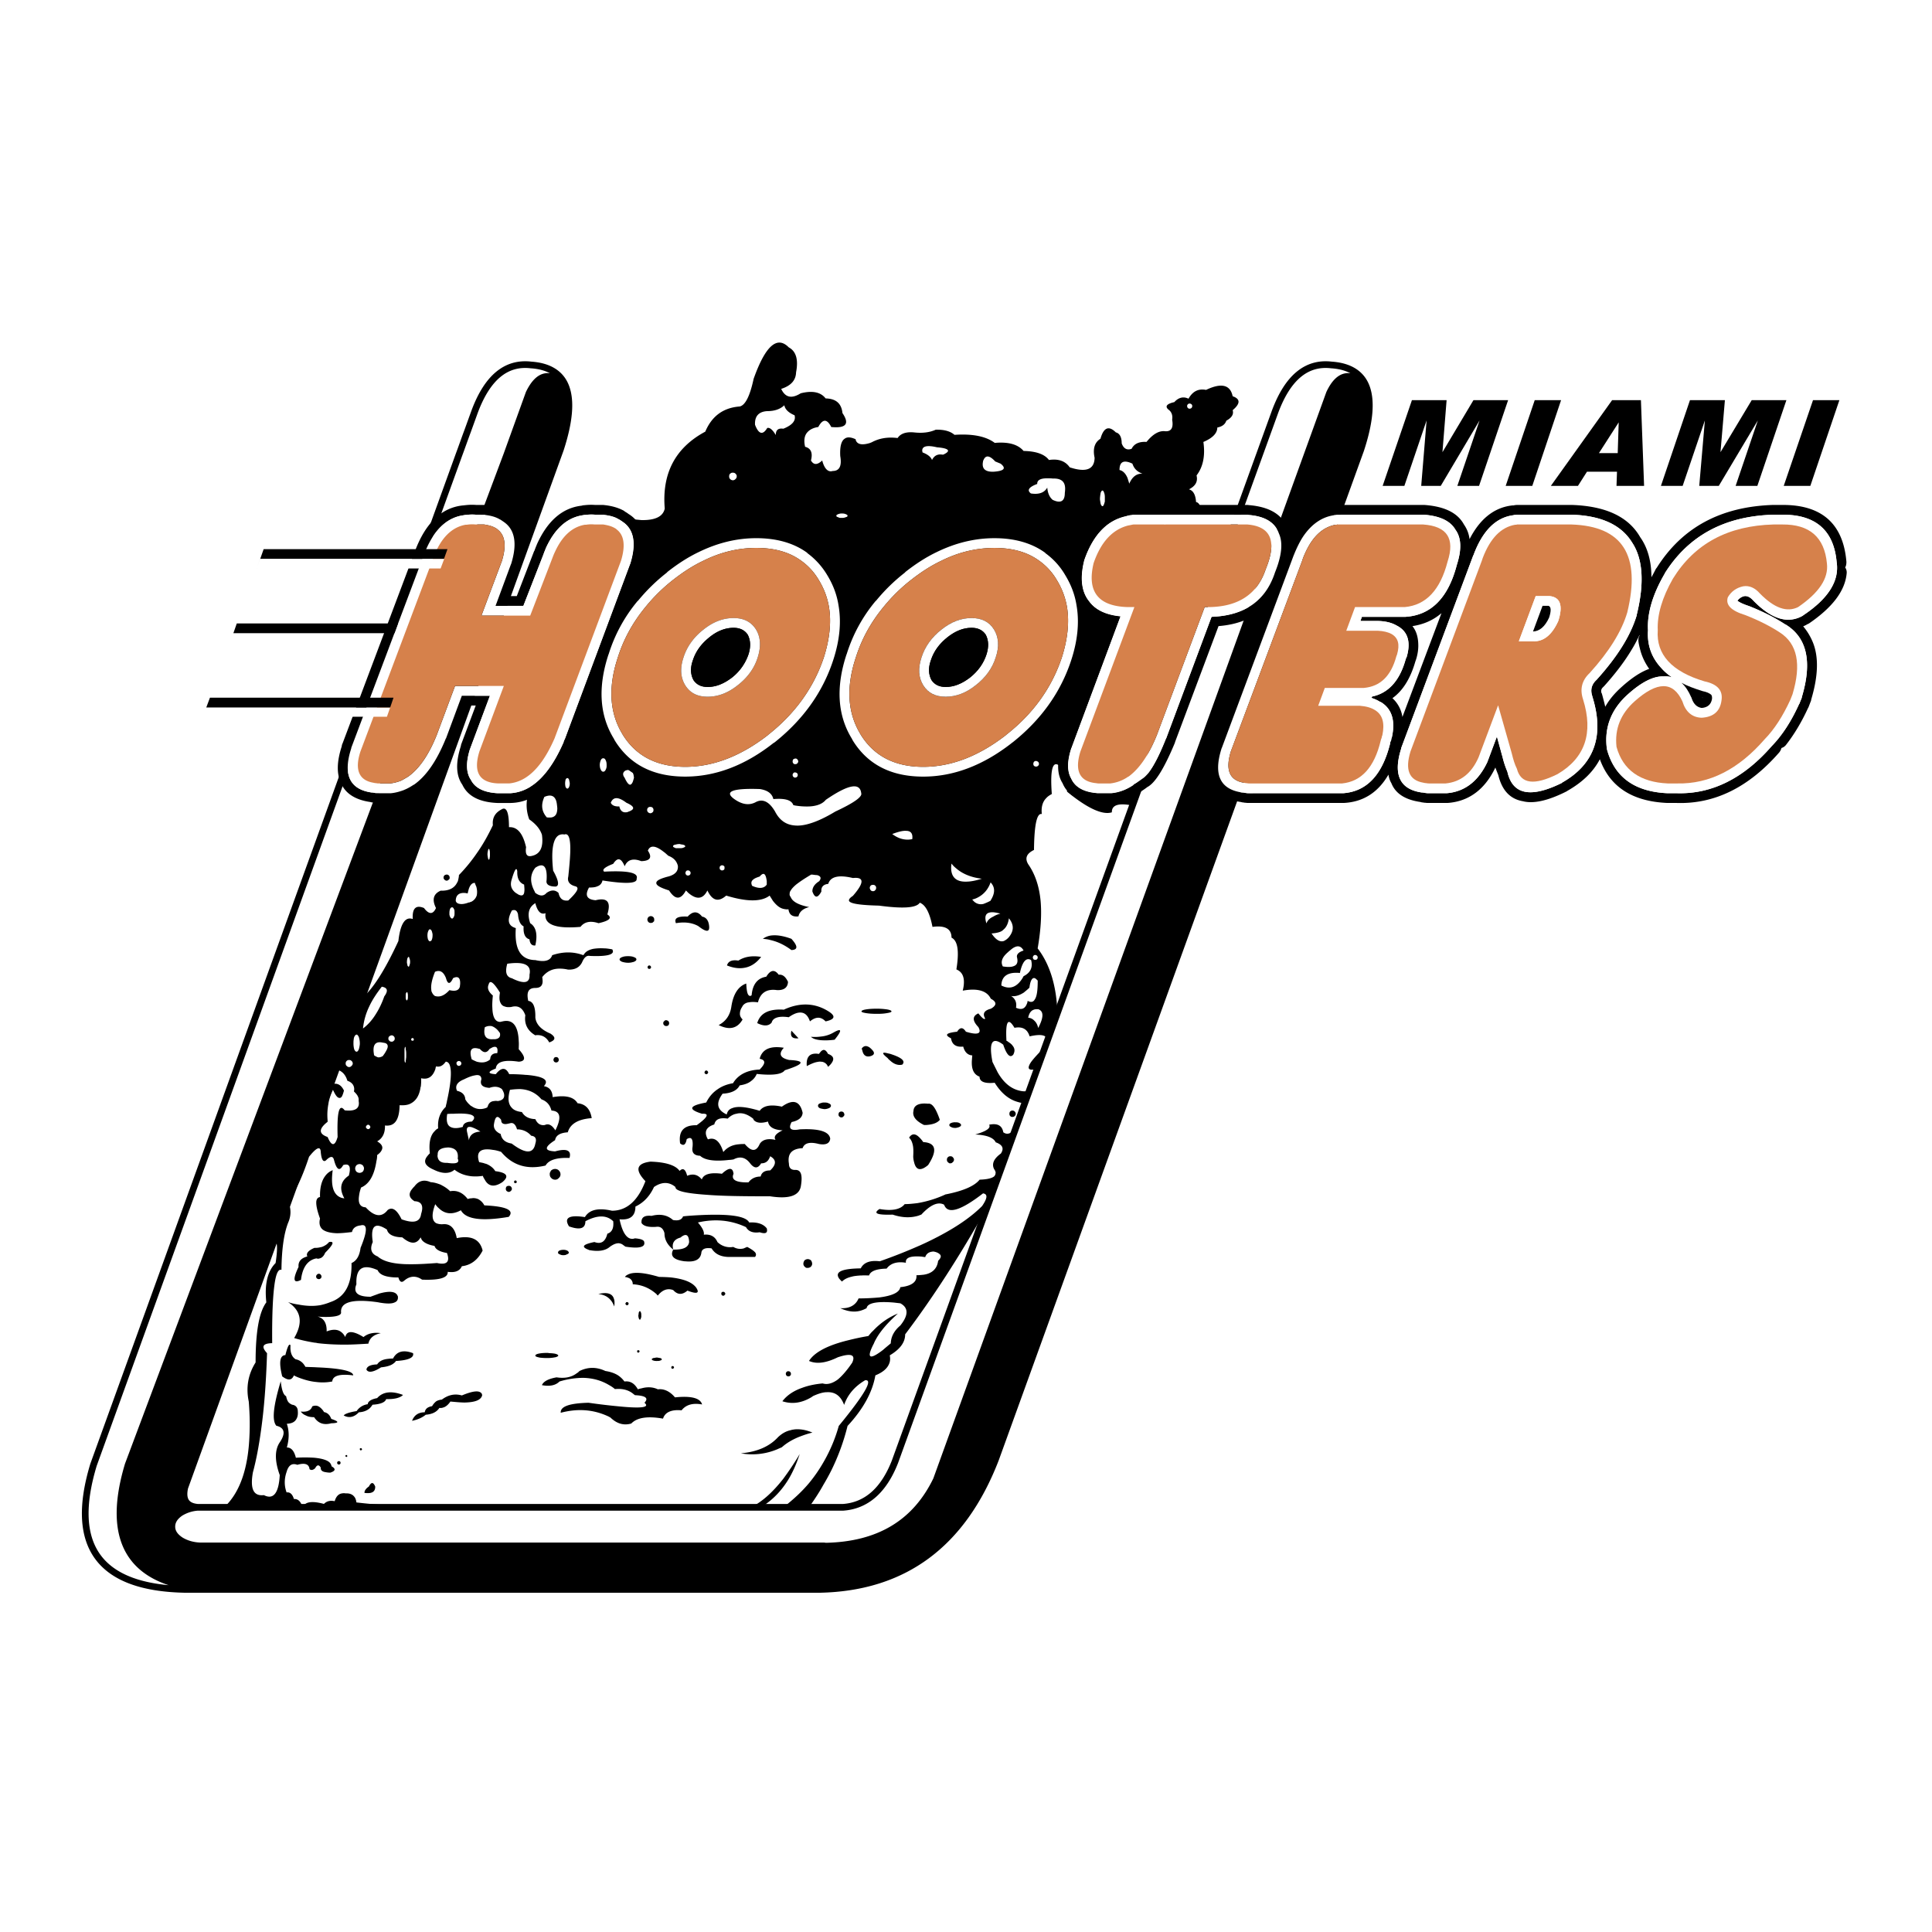 <svg xmlns="http://www.w3.org/2000/svg" width="2500" height="2500" viewBox="0 0 192.756 192.756"><path fill-rule="evenodd" clip-rule="evenodd" fill="#fff" d="M0 0h192.756v192.756H0V0z"/><path d="M111.912 44.236c0-.609-.195-1-.584-1.097-.707-.707-1.219-.487-1.535.634-.584.365-.779.999-.584 1.901-.025 1.17-.854 1.487-2.484.951-.439-.634-1.145-.877-2.07-.731-.439-.585-1.291-.877-2.533-.902-.561-.658-1.51-.926-2.875-.804-.875-.658-2.215-.926-4.018-.804-.414-.366-1.047-.536-1.875-.512-.584.268-1.315.365-2.167.268-.804-.073-1.339.122-1.632.561-.999-.122-1.851.024-2.606.438a.404.404 0 0 0-.122.049c-.779.244-1.267.171-1.437-.244 0-.024-.024-.073-.024-.122-.487-.22-.853-.244-1.096-.049-.341.219-.487.804-.438 1.73.17.975-.073 1.487-.754 1.487-.463.146-.829-.219-1.047-1.048-.487.463-.853.463-1.121 0 .195-.755 0-1.219-.584-1.365-.146-.609-.073-1.097.195-1.413.244-.292.608-.487 1.12-.561.438-.829.877-.829 1.291 0 1.486.146 1.851-.317 1.12-1.39-.097-.95-.633-1.438-1.68-1.462-.487-.634-1.315-.805-2.484-.512-.901.561-1.534.439-1.948-.439.974-.316 1.461-.853 1.485-1.657.244-1.268 0-2.096-.73-2.486-1.169-1.194-2.338-.146-3.507 3.144-.365 1.706-.828 2.632-1.388 2.754-1.632.122-2.776.951-3.435 2.511-2.996 1.609-4.335 4.168-4.043 7.678-.17.78-.925 1.169-2.313 1.146l-2.582-.244c.146.048.268.122.365.195h.024c.098.073.22.146.317.219 1.12.755 1.388 2.145.755 4.192 0 0 0 .024-.024.049L56.382 73.68c-.049.097-.098.219-.146.316h.024c-.95 2.194-2.046 3.681-3.312 4.485-.487 1.122-.536 2.218-.146 3.266.658.463 1.072.951 1.267 1.536.17 1.243-.17 1.949-1.047 2.12-.463.098-.633-.195-.536-.877-.317-1.389-.876-2.047-1.705-1.999 0-1.462-.244-2.072-.731-1.779-.658.341-.95.853-.876 1.584-.463.975-.975 1.901-1.559 2.73a16.692 16.692 0 0 1-1.827 2.243c0 .122-.024.244-.049.365-.024.122-.048.269-.122.366-.268.561-.804.853-1.656.829-.73.317-.877.902-.463 1.73-.292.658-.707.658-1.193 0-.804-.341-1.193.024-1.121 1.097-.755-.268-1.242.463-1.437 2.194-1.363 2.95-2.581 4.85-3.653 5.704l-2.557 7.117c.536.098.926.463 1.121 1.121.438.146.682.439.682.854 0 .072-.024.146-.024.219.341.316.512.609.463.926.146.756-.316 1.072-1.389.951-.56-.73-.779.17-.706 2.656-.268.951-.608.951-.999 0-.024 0-.048 0-.073-.023-.828-.316-.804-.805.073-1.488v-.023-.121a5.903 5.903 0 0 1 .073-1.609c.073-.512.244-.975.463-1.438.244.535.438.803.633.803.073.025.17-.023.243-.121.073-.121.146-.316.22-.609-.292-.609-.731-.828-1.34-.584l-4.213 11.674c.755-1.072 1.437-2.559 2.07-4.484.755-.951 1.145-1.096 1.169-.463.073.756.244 1.023.511.828l.073-.072c.39-.365.633-.365.73 0 .268 1.023.561 1.193.926.535.608-.193.804.146.56 1.049-.804.537-.974 1.268-.487 2.193 0 .025.024.049.048.074-.122 0-.195-.025-.292-.049-.804-.27-1.096-1.17-.877-2.756-.317.123-.56.318-.755.586-.365.488-.536 1.195-.511 2.096-.195.025-.316.146-.365.391-.049.365.073.951.365 1.754-.122.488-.024.854.268 1.098.292.219.755.342 1.412.365.439 0 .926-.049 1.51-.121.073-.365.366-.609.853-.658.707-.195.707.535 0 2.242-.097.779-.39 1.291-.901 1.512.049 2.121-.657 3.412-2.119 3.898a5.5 5.5 0 0 1-1.071.318h-.024c-.634.098-1.315.072-2.07-.074a5.79 5.79 0 0 1-1.047-.244c1.315.854 1.51 2.049.609 3.584.633.195 1.315.342 2.046.463.097 0 .195.023.316.049.828.098 1.729.146 2.679.146.755 0 1.535-.049 2.363-.098.122-.561.536-.902 1.242-1.049-.707-.098-1.291.025-1.729.391-.658-.414-1.169-.561-1.461-.463-.195.072-.292.219-.366.463a1.286 1.286 0 0 0-.608-.633c-.341-.146-.755-.123-1.242.072.024-.73-.219-1.219-.706-1.414-.024-.023-.049-.023-.049-.023-.049-.025-.073-.025-.122-.049.049 0 .073 0 .122.023 0-.023.024-.023.049 0 1.485.074 2.216-.098 2.143-.463-.049-.951 1.023-1.291 3.19-1.049.195.025.438.049.658.098.73.123 1.218.123 1.51-.023.244-.098.341-.293.316-.561 0-.025 0-.049-.024-.074-.17-.463-.803-.535-1.851-.242-.244.096-.536.195-.853.316-1.291 0-1.753-.414-1.413-1.242-.073-1.609.633-2.072 2.119-1.414.17.414.657.633 1.437.707.195.023.39.023.633.023.122.463.341.561.609.293a.339.339 0 0 0 .097-.074c.536-.389 1.096-.389 1.656 0 1.754.074 2.606-.193 2.558-.779.73.098 1.193-.072 1.413-.561.876-.098 1.583-.609 2.07-1.561-.268-1.121-1.12-1.535-2.581-1.242-.171-.975-.633-1.439-1.339-1.391a1.5 1.5 0 0 1-.707-.096c-.438-.244-.487-.879-.098-1.902.098.146.219.293.341.391.609.609 1.364.682 2.216.219.487.902 2.071 1.121 4.774.658.584-.658-.219-1.047-2.436-1.146a1.443 1.443 0 0 0-.633-.633c-.195-.072-.414-.121-.633-.072-.122 0-.268.023-.39.072-.487-.633-1.071-.902-1.753-.779a3.275 3.275 0 0 0-.78-.561c-.048-.025-.097-.049-.122-.074-.365-.146-.682-.244-1.047-.268-.657-.293-1.193-.146-1.607.414a2.062 2.062 0 0 0-.219.244c-.414.486-.341.902.219 1.242.707.025.926.465.658 1.268-.098.805-.731.975-1.949.537-.463-.951-.925-1.268-1.388-.926-.585.754-1.315.682-2.192-.27-.56-.023-.779-.414-.658-1.17.024-.244.098-.512.195-.803.804-.342 1.315-1.195 1.534-2.633.049-.195.073-.391.073-.609.244-.172.39-.342.462-.512.146-.293 0-.586-.462-.854.536-.293.804-.828.779-1.584.974.121 1.437-.561 1.461-2.023.365.023.682 0 .95-.098.608-.244.974-.756 1.12-1.561 0-.072.024-.146.049-.219.024-.244.049-.512.024-.805.048 0 .146.025.194.025.584.072.999-.244 1.242-.977 0-.072.024-.145.049-.193v-.049c.365.098.682-.049.974-.465.17 0 .316.123.39.318s.122.486.122.854c0 .658-.122 1.559-.39 2.754-.024.195-.097.389-.122.584-.584.561-.828 1.268-.755 2.145a.919.919 0 0 0-.341.27c-.438.414-.608 1.17-.487 2.217a2.48 2.48 0 0 0-.244.27c-.463.561-.219.998.633 1.365.39.193.73.291 1.047.316.414.023.755-.074 1.022-.316.463.365 1.023.584 1.705.656.292.025.633.025.974-.023.049 0 .098 0 .146-.025.049.146.098.244.171.342.365.732.974.83 1.777.293.707-.586.463-.951-.706-1.098-.17-.291-.462-.535-.852-.707-.073-.023-.122-.047-.171-.047-.17-.074-.365-.098-.584-.146-.341-1.023.122-1.439 1.389-1.219.243.023.511.096.804.195 1.145 1.363 2.605 1.803 4.433 1.363.316-.561 1.12-.805 2.387-.756.219-.754-.268-.975-1.437-.656-1.096-.051-1.096-.416 0-1.121.073-.465.487-.732 1.266-.781.244-.854 1.048-1.316 2.387-1.414-.146-.926-.633-1.414-1.412-1.486-.365-.633-1.194-.828-2.484-.609-.024-.633-.316-1-.877-1.096.561-.609-.024-.977-1.729-1.123h-.072a16.503 16.503 0 0 0-1.656-.072c-.341-.707-.779-.707-1.34 0-.828-.049-.828-.244 0-.561.073-.684.828-.902 2.29-.684.707-.047.707-.463 0-1.242 0-.268.024-.535 0-.779-.049-1.512-.56-2.193-1.51-2.023-.122.023-.219.049-.341.072-.487 0-.755-.463-.78-1.389-.024-.342 0-.756.049-1.242-.463-.391-.584-.756-.414-1.121.122-.465.487-.195 1.12.828-.073.463-.073.805.073 1.047a.59.59 0 0 0 .414.342c.17.074.39.074.633.049.682-.195 1.145.074 1.413.828-.122.879.219 1.537.999 2 .073-.025.146-.025.219-.025.511 0 .901.244 1.169.732.633-.221.682-.512.122-.879-.926-.389-1.437-.926-1.51-1.607.024-1.049-.219-1.609-.707-1.658-.195-.877.024-1.291.707-1.291.56 0 .803-.293.706-.928 0-.047 0-.096-.024-.145.438-.561.998-.854 1.729-.854.269 0 .536.023.853.098.658.023 1.121-.195 1.388-.707.219-.512.463-.732.804-.658 1.778.073 2.533-.146 2.216-.658-.292-.049-.56-.098-.804-.098a5.02 5.02 0 0 0-1.096.049c-.438.097-.755.268-.926.561l-.073.073c0-.024-.024-.024-.049-.024-.95-.341-1.973-.341-3.044.024-.17.537-.73.707-1.68.488-1.461-.024-2.095-1.072-1.949-3.193-.779-.22-.901-.804-.39-1.755.316-.122.511 0 .609.365.049.634.219 1.048.561 1.219-.049.731.146 1.17.584 1.292.048.438.243.658.584.609.244-1.097.073-1.853-.512-2.218-.317-.95-.146-1.608.512-1.999.219.853.56 1.17 1.023 1-.195 1.121.974 1.584 3.482 1.365.39-.512.999-.633 1.802-.366 1.096-.244 1.388-.536.877-.877.39-1.243 0-1.706-1.169-1.414-.877-.073-1.096-.487-.658-1.267.341 0 .633-.025.828-.122a.74.74 0 0 0 .512-.585c2.338.365 3.482.316 3.409-.171.219-.609-.876-.829-3.239-.707-.243-.195.073-.463.901-.78.438-.682.804-.585 1.145.244.268-.658.828-.829 1.656-.512.877-.024 1.12-.365.657-1.048.22-.561.755-.536 1.583.122.146.098.292.244.462.39.512.195.828.512.95 1 .049.512-.244.853-.877 1.048-.779.195-1.218.39-1.267.609-.073.268.341.512 1.267.804.609.951 1.169.951 1.681 0l.244.244c.828.707 1.461.633 1.899-.244.487 1.024 1.096 1.194 1.875.512 2.07.633 3.507.633 4.335 0 .098.17.219.341.317.512.341.439.658.707 1.023.804.195.049.365.073.536.049.073.536.39.78.999.707.098-.463.463-.78 1.072-.926-.755-.146-1.291-.366-1.583-.634-.146-.122-.219-.268-.292-.415-.073-.073-.097-.195-.073-.316 0-.122.049-.219.122-.317.097-.17.268-.341.487-.536.365-.292.876-.634 1.534-1.023h.098c.194.024.341.049.487.049.365.097.463.292.219.609-.438.268-.682.609-.682 1v.024c.243.683.535.683.9 0-.048-.438.195-.707.682-.755.219-.731 1.047-.926 2.46-.585 1.145-.122 1.145.463 0 1.78-.292.195-.414.341-.39.487.097.292 1.096.439 2.996.487 2.362.317 3.727.244 4.067-.292.584.22.999 1.024 1.267 2.413 1.266-.17 1.899.195 1.899 1.073.633.317.779 1.365.487 3.168.219.098.39.221.511.391.268.365.317.951.122 1.73 1.461-.268 2.412 0 2.801.805.609.316.609.658 0 1-.658.17-.852.486-.561.975-.072.146-.291-.025-.682-.512-.609.268-.609.73 0 1.365.365.656-.049.828-1.242.463-.292-.463-.584-.463-.876 0-1.096.121-1.291.316-.609.658.097.633.511.9 1.218.828.146.561.462.854.9.877 0 .123-.024.244-.024.342-.098.975.147 1.559.754 1.779 0 .512.512.707 1.51.609.635 1.023 1.414 1.682 2.34 1.926.219.072.438.098.656.121l.439-1.193h-.561c-1.047-.098-1.9-.707-2.582-1.902l-.512-1.023c-.389-1.998-.023-2.559 1.072-1.73.342 1.023.682 1.365.998 1 .172-.318.172-.609-.049-.879-.098-.146-.242-.268-.438-.389a.55.55 0 0 0-.195-.123v-.072c-.098-1.877.17-2.291.805-1.219.779-.146 1.289.121 1.51.854 1.291-.293 1.875-.098 1.705.609l1.07-2.975c-.098-2.682-.754-4.826-1.973-6.41.316-1.804.414-3.413.293-4.753-.146-1.487-.561-2.681-1.242-3.656-.342-.585-.17-1.049.584-1.414.025-2.535.293-3.705.779-3.583-.072-.683.074-1.219.439-1.584.145-.17.34-.292.559-.414-.193-2.632.123-3.51.926-2.657.609.049.805.853.586 2.413 2.045 1.682 3.555 2.364 4.48 2.071-.023-.731.658-.95 2.045-.682l.975-2.657a7.905 7.905 0 0 1-.926.609l.098-.024c-.705.487-1.461.78-2.264.853H109.663c-.121 0-.242 0-.34-.024h-.023c-1.242-.122-2.07-.609-2.436-1.438-.414-.707-.414-1.706 0-2.998 0 0 0-.024.023-.049l4.896-13.138c-1.486-.146-2.51-.658-3.119-1.487-.754-.926-.949-2.267-.512-4.046 0-.049.025-.073.025-.097.049-.122.072-.22.121-.317a8.286 8.286 0 0 1 1.17-2.169c.754-1 1.729-1.633 2.873-1.877.195-.073.391-.098.609-.122.049-.025.098-.025.121-.025h6.869c-.098-.804-.293-1.219-.609-1.268-.049-.707-.268-1.145-.707-1.267.658-.341.902-.78.756-1.389.658-.854.877-1.975.682-3.34.926-.39 1.389-.877 1.389-1.438.486-.098.779-.317.9-.683.537-.293.756-.634.633-1.048.779-.658.779-1.121 0-1.39-.242-1.146-1.119-1.365-2.654-.634-.779-.146-1.338.146-1.752.878-.512-.244-1-.122-1.414.341-.754.171-.949.415-.607.731.316.219.461.561.389 1.023.146.829-.098 1.219-.756 1.146-.584-.049-1.193.317-1.801 1.072-.756-.048-1.242.195-1.486.683-.456.169-.796-.002-.991-.538zm-5.724 4.046c.098.244.098.536.049.902 0 .829-.414 1.072-1.217.683-.316-.269-.488-.683-.535-1.219-.293.512-.828.707-1.633.584-.414-.316-.219-.634.633-.95-.023-.366.316-.561.975-.561.195 0 .391 0 .609.024.609-.023.974.172 1.119.537zm6.794-2.023c.025.097.074.195.123.292.17.317.463.561.877.707-.586-.024-1.023.317-1.316 1-.049-.195-.121-.39-.17-.561-.195-.463-.463-.731-.803-.804 0-.829.414-1.048 1.289-.634zm-2.752 3.339v.439c-.023.097-.049.17-.072.244-.049.146-.098.22-.17.22-.049 0-.123-.074-.172-.22a8.383 8.383 0 0 1-.072-.438v-.122c0-.098.023-.195.023-.269.025-.122.025-.195.049-.292.049-.146.123-.219.172-.219.072 0 .121.073.17.219.049.122.072.268.072.438zm8.452-8.823c-.072 0-.121-.024-.17-.073s-.072-.122-.072-.195c0-.073.023-.121.072-.17a.225.225 0 0 1 .17-.073c.074 0 .146.024.195.073a.222.222 0 0 1 .074.17c0 .073-.025.146-.074.195s-.121.073-.195.073zm-25.694 5.119c-.122-.317-.438-.561-.95-.756 0-.024 0-.073-.024-.122-.048-.488.439-.634 1.462-.39 1.217.097 1.437.365.633.731h-.097c-.464-.073-.805.098-1.024.537zm5.09.146a.32.32 0 0 1 .049-.146c.219-.512.609-.463 1.168.146l.537.22c.584.463.365.731-.707.804-.852.024-1.193-.317-1.047-1.024zm-14.467 5.264a.927.927 0 0 1 .39-.073c.171 0 .292.024.39.073.122.049.17.098.17.146 0 .073-.049.122-.17.146a.852.852 0 0 1-.39.073h-.122a.49.49 0 0 1-.268-.073c-.121-.024-.17-.073-.17-.146 0-.048.049-.097.17-.146zm3.775 8.653v-.024.024zm15.977 15.965h.023a.605.605 0 0 1 .172.073c.072.073.098.122.098.219a.223.223 0 0 1-.098.195c-.049.049-.098.073-.195.073a.278.278 0 0 1-.195-.073c-.049-.048-.049-.073-.072-.146v-.048c0-.097.023-.146.072-.219a.279.279 0 0 1 .195-.074zm.098 19.427a.26.26 0 0 1 .072.17c0 .073-.023.122-.072.195-.049.025-.074.025-.123.049h-.047a.35.35 0 0 1-.172-.049c-.049-.073-.072-.122-.072-.195 0-.049.023-.122.072-.17a.222.222 0 0 1 .172-.073c.023 0 .047 0 .072.024.024-.001.049.024.098.049zm-8.135-8.775c.049.049.122.098.171.146.633.512 1.461.829 2.46.95-.609.195-1.145.292-1.56.292-.901.025-1.388-.366-1.485-1.097a2.38 2.38 0 0 1 .024-.707c.122.172.244.294.39.416zm-4.311-2.852c-.146.024-.292.049-.463.049-.511 0-1.022-.171-1.534-.561.584-.219 1.047-.341 1.388-.316.487 0 .682.292.609.828zm-3.921 5.192c-.073 0-.171-.025-.22-.098-.049-.049-.073-.097-.073-.146-.025-.024-.025-.049-.025-.073 0-.073.025-.17.098-.244.049-.049.146-.073.22-.073.097 0 .17.024.219.073s.098.122.098.17v.073c0 .073-.024.17-.098.219-.049.074-.122.099-.219.099zm11.738-.878c.463.487.463 1.073 0 1.804v.024c-.268.146-.51.244-.705.317a.995.995 0 0 1-1.023-.317.456.456 0 0 1-.098-.122 2.08 2.08 0 0 0 .586-.22c.584-.316.998-.803 1.24-1.486zm.975 3.12c-.291.073-.512.17-.705.292-.365.17-.586.39-.682.682-.221-.658-.098-1.023.365-1.097.242-.048.584.001 1.022.123zm.318 1.585c.291-.244.461-.61.535-1.122.512.634.512 1.243 0 1.877a1.448 1.448 0 0 1-.512.39c-.391.122-.805-.122-1.219-.756.342-.024.635-.073.877-.171a.931.931 0 0 0 .319-.218zm1.996 2.095c-.486.146-.707.39-.658.658.123.487.025.781-.34.902-.244.098-.609.098-1.072.024-.244-.463-.072-.926.535-1.438.049-.049.098-.098.172-.146.607-.56 1.07-.56 1.363 0zm.584 3.705c.098-.779.316-1.072.586-.926.072.049.145.121.242.219 0 .928-.072 1.561-.291 1.877-.146.27-.391.318-.707.146-.025.049-.025.098-.025.123-.193.658-.559.828-1.145.561.098-.512-.072-.902-.486-1.17.391.072.803-.049 1.266-.342.171-.146.365-.293.56-.488zm-.584-1.145a2.676 2.676 0 0 1-.391.584c-.51.586-1.119.707-1.826.342.025-.828.512-1.268 1.486-1.268.098 0 .219 0 .365.025.244-1.147.633-1.585 1.119-1.293.196.733-.071 1.269-.753 1.61zm.463 4.143c.049-.268.146-.486.268-.609.098-.121.219-.17.365-.219.121-.023.219-.023.365-.023.561.193.561.803 0 1.875-.072-.316-.195-.561-.389-.73a.908.908 0 0 0-.609-.294zm-29.665-54.33c.073-.048.122-.048.194-.048.122 0 .195.024.268.097a.43.43 0 0 1 .122.195v.073a.347.347 0 0 1-.122.268c-.073.073-.146.122-.268.122a.394.394 0 0 1-.268-.122c-.073-.073-.098-.146-.098-.268 0-.098.024-.195.098-.269.024 0 .049-.024.049-.024.001-.024.001-.024.025-.024zm2.412-4.826c-.049-.853.365-1.316 1.217-1.365.731 0 1.292-.195 1.705-.585.073.39.39.731 1.023 1 .146.536-.219.975-1.12 1.34-.512-.073-.755.122-.755.634-.316-.536-.609-.78-.853-.707-.438.732-.852.634-1.217-.317zM63.64 59.933v.024-.024zM43.157 93.204v.122c0 .146-.024.317-.073.415v.024c-.049.098-.122.146-.195.146-.073 0-.122-.049-.17-.171l-.024-.024c-.024-.122-.049-.244-.049-.39 0-.17.024-.292.073-.414.049-.122.097-.195.17-.195.073 0 .146.073.195.195.025.072.049.17.073.292zm-2.313 2.413a.261.261 0 0 1 .048.146c.024.073.024.122.024.195a.804.804 0 0 1-.073.365c0 .073-.049.122-.073.122-.049 0-.073-.049-.122-.122a.834.834 0 0 0-.049-.243v-.122a1.4 1.4 0 0 1 .049-.341c.049-.098.073-.146.122-.146.025-.001.074.048.074.146zm2.192 3.168c-.073-.439.049-1.049.365-1.828.487-.219.853 0 1.096.635.17.633.414.633.706 0 .487-.244.731-.049.707.561 0 .072-.024.17-.024.268-.098.391-.438.512-1.047.365-.487.537-.95.73-1.437.586-.17-.098-.292-.293-.365-.512l-.001-.075zm-2.363.317c.024.074.024.172.024.293v.049c0 .098 0 .17-.024.244-.024.072-.049.121-.073.121-.049 0-.073-.049-.098-.121-.024-.074-.024-.123-.024-.195v-.098c0-.121 0-.219.024-.293 0-.023 0-.023.024-.023.024-.074.049-.098.073-.098.026-.001.05.023.074.121zm-.316 5.582c.024-.17.048-.244.073-.244s.048.074.048.244c.024.098.049.244.049.391v.243c0 .121 0 .219-.024.316 0 .049 0 .098-.024.17 0 .146-.024.219-.048.219s-.049-.072-.073-.219v-.098-.17-.293-.146-.098l-.001-.315zm-1.072-1.291c.073.049.097.146.097.219 0 .049 0 .098-.024.121 0 .049-.025.074-.073.098-.049.074-.122.098-.219.098-.073 0-.17-.023-.219-.098-.073-.049-.098-.121-.098-.219 0-.072.024-.17.098-.219a.485.485 0 0 1 .195-.098h.024c.049 0 .097.023.146.023l.073.075zm1.973.218c.024.023.024.049.024.098 0 .023 0 .072-.024.098-.049.023-.073.023-.098.023-.048 0-.073 0-.097-.023-.024-.025-.024-.049-.024-.074-.024 0-.024-.023-.024-.023 0-.049.024-.074.049-.098s.049-.049.097-.049c.024-.001.048.025.097.048zm-2.923-4.193c-.073.221-.17.465-.268.684-.17.391-.365.756-.584 1.096-.365.586-.779 1.049-1.267 1.414a6.52 6.52 0 0 1 .633-2.217c.292-.635.73-1.293 1.242-1.951.585.097.658.415.244.974zm-2.435 4.656v.098a2.694 2.694 0 0 1-.098.512c-.073.172-.146.244-.219.244-.097 0-.17-.072-.244-.244a2.178 2.178 0 0 1-.073-.609c0-.121 0-.244.024-.365 0-.074.024-.17.049-.244.073-.146.146-.244.244-.244.073 0 .146.098.219.244.049.169.098.389.098.608zm2.289-.049c.244.025.39.072.463.219s.024.367-.171.684c-.073.146-.17.268-.292.439-.17.096-.341.145-.487.121a2.354 2.354 0 0 1-.341-.17c0-.025-.024-.025-.049-.049v-.074c-.17-.951.146-1.34.877-1.17zm-2.996 2.024v.049a.3.3 0 0 1-.122.244.301.301 0 0 1-.244.121c-.097 0-.17-.049-.243-.121-.073-.049-.097-.146-.097-.244s.024-.172.097-.244.146-.098.243-.098c.098 0 .195.025.244.098.074.048.098.123.122.195zm8.476 9.408a.505.505 0 0 1 0-.268c-.024-.439.317-.684 1.071-.707.707.049 1.023.414.926 1.121.024.049.049.098.049.121.073.318-.292.414-1.096.293h-.122c-.487.001-.755-.195-.828-.56zm-6.917-3.242c.049.025.098.025.122.074.048.049.073.098.073.146 0 .072-.024.121-.073.145-.024.049-.073.074-.146.074-.049 0-.098-.025-.146-.074-.049-.023-.073-.072-.073-.145 0-.049.024-.098.073-.146s.098-.074.146-.074h.024zm-.439 4.363a.503.503 0 0 1-.122.316.51.51 0 0 1-.316.123.508.508 0 0 1-.317-.123.51.51 0 0 1-.122-.316c0-.121.049-.219.122-.316a.508.508 0 0 1 .317-.123c.122 0 .219.049.316.123a.755.755 0 0 1 .122.244v.072zm42.841-40.412a.279.279 0 0 1-.073-.195c0-.098.024-.146.073-.219a.187.187 0 0 1 .122-.049c.024-.025.049-.025.073-.025.097 0 .146.025.195.074.049.073.097.122.097.219 0 .073-.048.146-.097.195-.049.049-.098.073-.195.073h-.073c-.049 0-.098-.049-.122-.073zm0 .975a.133.133 0 0 1 .122-.073h.049c.073 0 .146.024.195.073a.223.223 0 0 1 .073.17.28.28 0 0 1-.073.195.276.276 0 0 1-.195.073h-.049c-.049-.024-.098-.048-.122-.073a.279.279 0 0 1-.073-.195.22.22 0 0 1 .073-.17zm0 3.193c.049 0 .073 0 .122.024a6.98 6.98 0 0 0 1.534.097c.731-.048 1.267-.268 1.583-.658 2.241-1.536 3.41-1.755 3.532-.658.122.366-.755.975-2.582 1.828-.926.561-1.754.951-2.46 1.17-.609.195-1.145.268-1.607.219-.877-.073-1.51-.536-1.948-1.389-.585-.999-1.242-1.316-1.948-.926-.658.341-1.364.219-2.119-.317-1.047-.755-.17-1.097 2.557-1 .779.122 1.218.463 1.34 1 1.168-.097 1.826.098 1.996.61zm-14.272.17c.097 0 .17.024.219.073a.313.313 0 0 1 .098.244c0 .073-.024.122-.049.195-.024 0-.024 0-.049.024a.307.307 0 0 1-.219.098.36.36 0 0 1-.22-.098.297.297 0 0 1-.097-.219c0-.098.024-.171.097-.244.024-.024.049-.024.073-.049.05-.024.098-.024.147-.024zm3.02 3.73c.097.024.195.024.268.049.122.024.195.098.195.146 0 .073-.073.098-.195.146-.097.049-.243.049-.414.049h-.341c-.049-.024-.073-.049-.098-.049-.048-.024-.073-.024-.097-.048-.049-.024-.073-.073-.073-.098 0-.048.049-.122.17-.146.122-.024.268-.073.439-.073a.29.29 0 0 1 .146.024zm3.97 2.169c.048-.048.097-.073.17-.073s.122.025.195.073c.049.049.049.098.049.171s0 .146-.049.195c-.073.049-.122.073-.195.073s-.122-.024-.17-.073c-.073-.048-.073-.122-.073-.195 0-.049 0-.098.049-.146 0-.025 0-.025.024-.025zm-3.044.512v.024c.049.024.073.073.073.146 0 .098-.024.146-.073.195s-.122.073-.195.073c-.073 0-.122-.024-.17-.073s-.073-.098-.073-.195c0-.073.024-.122.073-.17 0-.024.024-.024.049-.049.024-.024.073-.024.122-.024h.073c.047.024.072.024.121.073zm7.672 1.34c-.268.39-.755.439-1.461.122-.122-.269-.098-.463.121-.634.146-.122.341-.195.633-.292.39-.463.609-.317.707.463v.341zM62.422 76.873c.511-.171.779.073.828.731-.024.073-.024.122-.049.171-.073.316-.195.487-.316.512-.146.024-.341-.195-.561-.683-.17-.22-.194-.414-.098-.561a.46.46 0 0 1 .196-.17zm-2.24-1.219c.097 0 .195.049.244.195.073.122.097.292.097.463v.146a.786.786 0 0 1-.097.341c-.049.122-.146.195-.244.195s-.17-.073-.244-.195c0-.048-.024-.073-.049-.122a1.487 1.487 0 0 1-.049-.366c0-.17.049-.341.098-.463.073-.145.146-.194.244-.194zm.755 4.436c.243-.609.755-.609 1.559 0 .828.365.901.658.17.902a.352.352 0 0 1-.17.048c-.365.049-.609-.146-.707-.585-.438.025-.731-.097-.852-.365zm-6.625-.585c.633-.268 1.023-.122 1.193.438.049.171.073.415.098.683 0 .463-.122.756-.414.877-.146.073-.365.073-.633.049-.512-.584-.609-1.242-.244-2.047zm2.07-1.34c0-.146.024-.268.048-.39.049-.098.122-.146.171-.146.073 0 .122.049.17.146.024.097.049.219.073.341v.049a.812.812 0 0 1-.073.366c-.049.098-.098.146-.17.146-.049 0-.073-.024-.122-.073 0-.024-.024-.048-.049-.073a1.556 1.556 0 0 1-.048-.366zm-.073 5.094c.438-.17.633.439.584 1.828-.024.634-.097 1.414-.195 2.364-.122.488.122.829.706.975.098.024.171.073.195.146.098.195-.219.634-.901 1.268-.536.073-.853-.171-.974-.755-.341-.317-.731-.317-1.193 0-.292.341-.658.341-1.12 0-.049-.073-.073-.17-.122-.244-.438-.877-.39-1.633.122-2.267.828-.561 1.217-.122 1.12 1.268-.073.39.244.609.901.609.39-.049.317-.585-.243-1.584-.22-1.999-.024-3.193.56-3.534a.83.83 0 0 1 .56-.074zm-7.623 1.609c.024-.122.049-.171.073-.171.049 0 .073.049.097.171.024.098.024.219.024.365v.146c0 .098-.024.146-.024.219-.024.122-.048.171-.097.171-.024 0-.049-.049-.073-.171-.024-.073-.024-.17-.049-.292v-.073c0-.146.025-.268.049-.365zm3.629 4.046c-.024.414-.219.511-.584.341-.146-.097-.292-.17-.39-.268-.341-.317-.438-.683-.317-1.146.317-1.097.512-1.389.585-.902-.025.683.194 1.122.682 1.316.024.268.048.512.024.659zm-5.65.219c.024-.171.073-.293.098-.415.146-.439.341-.634.609-.634.048.146.097.268.146.366.098.341.098.634.049.877a1.042 1.042 0 0 1-.585.658.19.19 0 0 0-.122.049h-.073c-.39.146-.707.195-.926.146-.195-.024-.341-.122-.39-.292 0-.609.365-.877 1.047-.78.049.025.098.025.147.025zm-1.827 2.12v-.17c0-.17.024-.292.073-.415.049-.098.122-.146.195-.146s.122.049.17.146l.049.098c.024.073.024.195.024.317 0 .146 0 .268-.073.39-.049.098-.097.17-.17.17s-.146-.072-.195-.17c-.049-.073-.049-.146-.073-.22zm6.284 6.362c-.609-.121-.755-.609-.512-1.463 1.705-.243 2.436.123 2.217 1.098.048.805-.487.951-1.632.414-.025 0-.049-.025-.073-.049zm2.898 12.065c.536.195.853.561.999 1.121.901.049 1.023.707.39 1.975-.341-.535-.682-.707-1.047-.535-.414.072-.755-.123-.95-.586-.658-.023-1.096-.268-1.34-.707-.438-.049-.779-.17-.999-.414-.365-.365-.438-.949-.195-1.803a7.732 7.732 0 0 1 1.023-.074c.877.048 1.583.39 2.119 1.023zm-4.457-6.994c.024.023.073.072.097.098.073.098.146.17.219.291.073.367-.098.561-.487.609h-.219c-.707.049-.975-.365-.804-1.193.219-.123.438-.146.657-.123.172.048.342.146.537.318zm-1.778 1.949c.024 0 .049 0 .098.025.365.414.682.414.95 0 .122-.074.219-.123.316-.172.39-.146.56.049.462.586-.438 0-.682.195-.706.609-.049.049-.097.098-.146.121-.341.219-.731.244-1.193.121a4.824 4.824 0 0 1-.512-.242v-.025c-.267-.902-.024-1.242.731-1.023zm-.414 2.656c.438-.098.657.049.657.391-.17.537.098.805.804.854.462-.17.901-.146 1.242.121.097.146.146.27.195.391.122.463-.073.73-.609.805a.895.895 0 0 0-.365 0c-.317.023-.536.195-.633.535-.024.025-.024.049-.049.098a1.14 1.14 0 0 1-.17.074c-.512.17-.974.098-1.388-.195a.437.437 0 0 1-.17-.123 2.132 2.132 0 0 1-.462-.561c-.024-.438-.292-.73-.828-.852-.22-.488.024-.879.706-1.146.437-.22.778-.343 1.07-.392zm-1.413-1.023a.264.264 0 0 1-.171.074.219.219 0 0 1-.17-.074.266.266 0 0 1-.073-.17v-.025c0-.072.024-.121.073-.146a.227.227 0 0 1 .17-.072c.049 0 .122.025.171.072 0 0 0 .025.024.025.025.049.049.098.049.146s-.024.121-.073.17zm5.626 6.41a1.8 1.8 0 0 1 1.413.635c.438.049.561.316.415.779-.195 1.049-.974 1.049-2.363 0-.633-.098-.999-.414-1.096-.949 0-.025-.024-.025-.049-.025-.487-.244-.706-.584-.609-1.023.122-.73.341-.854.707-.365 0 .268.121.389.341.414.146.023.316-.025.536-.074.316-.099.559.096.705.608zm-4.53-1.438c.146.074.243.146.243.244.025.121-.048.244-.219.414h-.024c-.098 0-.195.023-.268.023-.39.074-.585.244-.609.514h-.024c-.463.145-.853.145-1.096.049-.438-.146-.56-.609-.438-1.342.244-.023.463-.023.658-.023.876-.049 1.461 0 1.777.121zm.877 1.658c-.414.023-.706.146-.876.316a.87.87 0 0 0-.268.561l-.195-.877c-.073-.391.073-.537.463-.439.218.074.511.195.876.439zm-5.967 10.553c.025.074.074.146.098.221.024.023.073.098.097.121.244.244.633.414 1.193.512.098.342.512.586 1.242.707.317.877 0 1.219-.999 1-.95.072-1.778.121-2.508.121-.341 0-.658 0-.95-.023-1.193-.074-1.997-.342-2.459-.756-.633-.244-.804-.732-.487-1.438-.244-1.609.219-2.023 1.412-1.244.122.488.633.756 1.534.779.828.707 1.438.707 1.827 0zM101.146 110.826c-.023 0-.072-.025-.121-.025a.315.315 0 0 0-.244.098c-.049.049-.072.146-.072.221 0 .098.023.17.072.219.025.025.049.049.098.074.025.023.072.023.146.023a.292.292 0 0 0 .219-.098.307.307 0 0 0 .098-.219.365.365 0 0 0-.196-.293z" fill-rule="evenodd" clip-rule="evenodd"/><path d="M87.435 100.639c-.414 0-.755.023-1.047.072-.292.049-.438.121-.438.195 0 .072.146.121.438.17.292.049.633.074 1.047.074h.17c.341 0 .633-.025.901-.074.292-.049.438-.098.438-.17 0-.074-.146-.146-.438-.195a6.694 6.694 0 0 0-1.071-.072zM87.07 104.805c-.073-.072-.146-.17-.244-.242-.024-.025-.049-.025-.049-.049-.34-.221-.584-.195-.804.098.024.072.049.17.073.244.098.414.341.607.73.535.415-.098.537-.293.294-.586zM90.017 106.219c.341-.34-.024-.682-1.047-1.023-.122-.049-.244-.072-.365-.098-.634-.17-.658-.023-.049.463.073.098.146.172.244.244.388.365.802.511 1.217.414zM92.598 110.119c-.95-.098-1.437.17-1.461.73-.122.514.219.977 1.047 1.391h.244c.633-.049 1.071-.195 1.339-.512a7.054 7.054 0 0 0-.365-.902c-.268-.537-.536-.756-.804-.707zM91.624 113.385c-.365-.316-.682-.268-.925.123.17.146.292.389.365.707.073.291.073.682.049 1.145 0 .244.049.463.098.635.195.779.658.852 1.388.242.95-1.461.779-2.217-.487-2.291a2.987 2.987 0 0 0-.488-.561zM83.952 110.898a.34.34 0 0 0-.219.074.335.335 0 0 0-.073.219v.025c0 .072.024.121.073.17.073.072.122.098.219.098a.223.223 0 0 0 .195-.098.222.222 0 0 0 .098-.195.333.333 0 0 0-.049-.146c0-.023-.024-.049-.049-.072a.278.278 0 0 0-.195-.075zM91.648 121.283c.073-.025.171-.074.269-.098.901-.975 1.656-1.316 2.265-1l.073.146c.414.805 1.68.391 3.824-1.268.486.072.438.488-.098 1.268-1.023 1.023-2.387 1.975-4.067 2.877-.634.34-1.315.682-2.021.998a53.074 53.074 0 0 1-4.116 1.633c-.974-.121-1.607.123-1.899.707-1.876.025-2.606.342-2.168 1 .073.098.17.195.292.316.22-.219.536-.389.975-.486.244-.074.56-.098.901-.123h.121c.22-.023.463 0 .707 0 .146-.438.731-.658 1.753-.682.39-.537 1.048-.732 1.924-.586-.073-.512.462-.707 1.607-.609.097.025.195.025.317.049.122-.365.39-.535.828-.561.268.049.438.123.56.219.244.172.22.391-.097.707-.098.781-.584 1.268-1.461 1.391-.219.023-.462.049-.706.049.073.658-.463 1.072-1.607 1.193-.073.512-.779.854-2.095 1.023-.56.049-1.267.098-2.07.098-.024.074-.073.146-.122.244-.341.537-.925.779-1.705.73.804.367 1.535.439 2.192.195.146-.049.292-.121.438-.195.073-.512.999-.707 2.728-.561.195.025.414.049.633.074.828.438.828 1.193 0 2.217-.609.514-.926 1.098-.95 1.779-.292.244-.56.463-.779.658-1.364 1.049-1.68.83-.901-.658.073-.193.171-.365.268-.535.438-.756 1.145-1.561 2.119-2.438-.901.365-1.729.926-2.484 1.73-.171.146-.317.342-.463.512-.73.121-1.389.268-1.973.414-2.119.512-3.41 1.219-3.946 2.072.779.342 1.729.195 2.874-.365 1.315-.439 1.803-.27 1.438.535-.512.756-.999 1.316-1.438 1.682-.536.391-1.047.537-1.51.391-.779.072-1.461.219-2.046.439-.853.293-1.534.756-1.973 1.34.974.316 1.924.172 2.874-.391.073-.049.122-.072.17-.121.536-.244.999-.391 1.388-.391.828-.047 1.388.367 1.729 1.268.341-.998 1.022-1.828 2.094-2.461.828-.098-.049 1.414-2.63 4.557a15.494 15.494 0 0 1-1.534 3.633 14.62 14.62 0 0 1-1.413 2.047c-.731.877-1.607 1.682-2.582 2.438h2.557c.536-.756 1.023-1.486 1.437-2.242.292-.488.561-.975.804-1.463a21.835 21.835 0 0 0 1.607-4.412c1.559-1.68 2.484-3.363 2.776-5.045.779-.316 1.242-.73 1.413-1.268.073-.219.073-.463.024-.73 1.023-.609 1.535-1.291 1.535-2.096 2.728-3.607 5.455-7.824 8.183-12.676l2.922-8.066c-.438.682-.877.9-1.314.584-.121-.682-.584-.926-1.412-.756.193.342-.293.658-1.389.977 1.145.047 1.826.316 2.045.779.682.244.854.609.512 1.121-.705.512-.926 1.023-.682 1.535.463.658-.023 1.023-1.438 1.072-.51.635-1.631 1.121-3.36 1.463-.024 0-.049 0-.073.023a10.98 10.98 0 0 1-2.776.854c-.414.049-.828.098-1.266.098-.414.537-1.267.707-2.509.488-.682.438-.244.609 1.315.561.951.318 1.803.341 2.582.099zM95.301 111.971a.968.968 0 0 0-.414.074c-.122.049-.171.121-.171.195 0 .098.049.146.171.195.097.072.244.098.414.098h.073c.122-.025.244-.049.341-.098.098-.049.171-.098.171-.195 0-.074-.073-.146-.171-.195-.073-.049-.146-.049-.243-.074h-.171z" fill-rule="evenodd" clip-rule="evenodd"/><path d="M94.473 115.701c0 .098.024.195.098.244.049.049.098.098.17.121h.073a.302.302 0 0 0 .244-.121c.073-.049.122-.146.122-.244s-.048-.172-.122-.244c-.049-.072-.146-.098-.244-.098s-.17.025-.244.098-.097.147-.097.244zM103.484 106.633l.805-2.217c-.682.658-1.145 1.17-1.414 1.535-.461.682-.268.926.609.682zM28.739 122.014c.317-.707.317-1.414.024-2.121l-1.461 4.023c.365-.244.438.463.195 2.096-.804.805-1.121 2.121-.925 3.924-.731.975-1.071 2.973-1.071 5.996-.755 1.193-.975 2.51-.682 3.9.097 1.193.122 2.314.073 3.338-.122 3.363-.974 5.777-2.533 7.215H30.201c-.195-.584-.463-.854-.877-.828-.146-.488-.39-.707-.73-.658-.244-.658-.244-1.34 0-2.047.194-.684.56-.902 1.071-.707.755-.221 1.169-.074 1.218.438.171.123.341.098.561-.098 0 0 .024-.023.024-.047.171-.293.341-.318.512-.049.024.023.024.049.024.049-.024.242.146.389.462.438.146.025.292.049.487.049.536-.17.561-.391.122-.633 0-.049 0-.074-.024-.098-.098-.414-.682-.658-1.705-.756a14.927 14.927 0 0 0-1.827 0c-.17-.684-.462-1.023-.901-1.023.243-.854.243-1.658 0-2.365.487-.023.804-.17.974-.512.097-.17.146-.414.122-.707 0-.389-.195-.633-.56-.682a.97.97 0 0 1-.366-.244c-.121-.146-.194-.365-.243-.609-.268-.121-.438-.609-.536-1.486-.731 2.438-.901 3.898-.439 4.436.829.195.95.756.341 1.658-.511.756-.511 1.852 0 3.266-.097 1.803-.633 2.486-1.583 1.998-1.047.123-1.388-.633-1.096-2.266.317-1.17.585-2.561.804-4.145.316-2.193.511-4.777.608-7.75-.608-.658-.438-.977.512-1-.024-2.877.073-4.898.268-6.094.146-.902.365-1.316.657-1.219.025-2.048.244-3.608.658-4.68z" fill-rule="evenodd" clip-rule="evenodd"/><path d="M35.559 149.898a1.356 1.356 0 0 0-.122-.439c-.195-.342-.512-.488-.95-.463a.9.9 0 0 0-.366 0c-.341.049-.584.293-.73.779-.463-.098-.804 0-1.071.27-1.193-.318-1.9-.221-2.119.34h12.348c-2.655-.098-4.969-.244-6.99-.487zM69.534 92.326c.049.024.098.049.171.098.755.585 1.096.585 1.047 0-.049-.584-.292-.901-.706-.975-.438-.561-.926-.561-1.437 0-.876-.049-1.291.122-1.218.487 0 .049.024.122.049.17.852-.146 1.534-.048 2.094.22zM64.931 91.4c-.097 0-.17.049-.244.097-.049.074-.097.146-.097.244s.048.195.097.244a.313.313 0 0 0 .244.098c.098 0 .195-.024.244-.098.024-.024.049-.049.073-.049.024-.073.024-.122.024-.195a.311.311 0 0 0-.098-.244.376.376 0 0 0-.243-.097zM64.614 96.445v.049c0 .072 0 .098.048.121.024.049.073.049.122.049s.073 0 .122-.049c.024-.023.049-.049.049-.121 0-.049-.024-.073-.049-.122-.048-.024-.073-.049-.122-.049s-.098.024-.122.049-.048.073-.048.073zM73.65 95.836c-.633-.097-.999.073-1.12.487.73.292 1.339.341 1.924.195.585-.146 1.071-.513 1.485-1.048-.9-.146-1.656-.024-2.265.366h-.024zM77.035 93.325a1.788 1.788 0 0 0-.925.341c.268.024.511.049.755.122.755.17 1.437.512 2.094.999.658-.024.658-.39 0-1.121-.73-.268-1.364-.389-1.924-.341zM78.619 97.957c-.244-.512-.536-.756-.926-.707-.414-.561-.828-.488-1.242.195-.877.146-1.364.756-1.461 1.852-.146.121-.268.074-.366-.098-.097-.195-.146-.561-.17-1.072-.779.268-1.291 1.023-1.485 2.291-.122.877-.561 1.486-1.267 1.854 1.071.535 1.875.34 2.386-.561-.17-.172-.267-.342-.267-.561 0-.195.048-.439.219-.684a.672.672 0 0 1 .146-.219.847.847 0 0 1 .536-.244c.244-.049.536-.049.901 0 .244-.975.901-1.365 1.899-1.219.707.027 1.072-.266 1.097-.827zM44.375 87.305c0 .024-.024.024-.024.024a.298.298 0 0 0-.098.219c0 .097.024.146.098.219a.307.307 0 0 0 .219.098c.073 0 .146-.049.195-.098.073-.049.098-.098.098-.171v-.048a.294.294 0 0 0-.098-.219.275.275 0 0 0-.195-.073c-.073 0-.121.025-.195.049zM63.494 95.714c0-.073-.073-.17-.243-.219-.146-.073-.365-.097-.585-.097-.243 0-.438.024-.608.097-.146.049-.244.146-.244.219 0 .049.025.073.025.098a.836.836 0 0 0 .219.146c.17.048.365.097.608.097.171 0 .341-.023.487-.073h.024c.024 0 .049-.024.073-.024.171-.073.244-.146.244-.244zM55.749 105.732c0-.074-.024-.123-.073-.195a.275.275 0 0 0-.195-.074c-.073 0-.122.025-.194.074-.025.049-.025.072-.049.098 0 .049-.024.072-.024.098 0 .049.024.098.048.146 0 .023.025.023.025.047.073.051.122.074.194.074a.269.269 0 0 0 .195-.074.27.27 0 0 0 .073-.194zM50.756 118.309a.391.391 0 0 0-.219.074.388.388 0 0 0-.073.219c0 .098.024.146.073.219.073.049.146.098.219.098.049 0 .073-.023.122-.023a.332.332 0 0 1 .098-.074c.048-.072.097-.121.097-.219 0-.025-.024-.072-.024-.121a.4.4 0 0 1-.073-.098.337.337 0 0 0-.22-.075zM51.487 117.797c-.024-.023-.049-.023-.073-.023s-.073.023-.097.049c-.024.023-.024.049-.024.096 0 .025 0 .074.024.098h.024c.024.025.048.025.073.025.049 0 .073 0 .098-.025a.18.18 0 0 0 .049-.098c0-.047-.024-.072-.049-.096-.001-.026-.025-.026-.025-.026zM55.749 116.773c-.098-.098-.219-.146-.365-.146s-.268.049-.39.146c-.048.049-.073.121-.097.17-.048.074-.048.123-.048.195v.025c0 .145.048.268.146.365.122.121.244.17.39.17s.268-.049.365-.17a.44.44 0 0 0 .17-.365.525.525 0 0 0-.171-.39zM58.355 121.43c-1.583-.244-2.119.072-1.583.926 1.096.389 1.632.219 1.632-.512 1.193-.635 2.119-.635 2.776 0 .073.682-.122 1.096-.584 1.242-.195.805-.633 1.072-1.291.83-1.071.219-1.315.438-.755.705.048.025.146.049.219.098.926.172 1.632.074 2.095-.34.024 0 .049-.049.073-.049.292-.195.535-.293.803-.293.122.023.268.049.39.146.097.072.17.121.268.195 1.388.219 1.997.047 1.875-.463-.024-.195-.316-.318-.925-.367-.683.244-1.218-.389-1.535-1.9 1.048.098 1.583-.316 1.583-1.268.828-.391 1.437-1.049 1.851-1.951.779-.535 1.51-.535 2.143 0-.024.391 1.023.635 3.19.781 1.535.121 3.605.146 6.259.146 1.875.293 2.923-.049 3.069-1.049.17-1.049.024-1.584-.536-1.584-.438.023-.658-.195-.658-.609-.17-1 .269-1.512 1.364-1.561.171-.512.706-.658 1.632-.414.706.123 1.072-.072 1.12-.535-.097-.707-1.096-1.025-3.044-.928-.901.172-1.169-.072-.804-.73.706-.146 1.071-.463 1.096-.926-.268-1.195-.974-1.391-2.07-.609-1.12-.244-1.851-.098-2.216.414-1.291-.391-2.192-.488-2.728-.268-.317.098-.487.316-.56.633-.95-.438-1.096-1.096-.463-1.998 0-.025.049-.049.049-.074.901-.049 1.461-.34 1.705-.828.463-.072.852-.195 1.145-.439a1.62 1.62 0 0 0 .56-.705c1.607.17 2.508.047 2.801-.367 1.924-.609 2.094-.949.438-1.023-.9-.195-1.096-.609-.535-1.219-1.364-.219-2.168.146-2.412 1.098.609.121.609.463 0 1.072-1.12.049-1.924.414-2.459 1.072-.073.098-.146.195-.195.293-.584.098-1.096.293-1.51.584-.487.316-.877.756-1.169 1.342-1.705.316-1.851.682-.414 1.121.755-.049.584.34-.536 1.145-1.266-.023-1.826.561-1.656 1.805.317.291.561.17.658-.414.463-.293.657-.025.584.779-.097.561.146.854.755.877.462.439 1.437.586 2.898.414.122 0 .268-.023.438-.049.634-.34 1.193-.219 1.656.391.414.535.779.535 1.096 0 .463 0 .731-.219.901-.707.633.342.633.828 0 1.414-.536 0-.852.195-.95.609-.511 0-.925.195-1.218.584-1.242.025-1.753-.268-1.486-.852-.073-.658-.463-.658-1.169 0-.049-.025-.098-.025-.122-.025-1.072-.121-1.705.074-1.875.586-.39-.488-.877-.609-1.461-.367-.171-.658-.414-.828-.756-.486-.389-.561-1.363-.877-2.898-.926-1.413.17-1.583.828-.511 1.949-.755 1.975-1.875 2.949-3.337 2.949-1.386-.316-2.263-.098-2.701.635zm14.248-9.825c.268-.268.56-.438.877-.486.511-.146 1.071.023 1.656.486l.073.146c.268.293.73.342 1.413.146.098.561.584.828 1.461.877-.682.318-.925.635-.706.951-.78-.17-1.315-.025-1.583.414-.341.781-.828.781-1.485 0-.22 0-.39 0-.584.025-.658.049-1.193.316-1.559.779-.341-1.098-.853-1.512-1.535-1.268-.415-.707-.219-1.219.633-1.486.121-.535.559-.705 1.339-.584zM78.691 101.49c.414-.293.755-.438 1.047-.463.512-.049.853.244 1.071.877.585-.486 1.096-.486 1.559 0 1.047-.219 1.047-.609 0-1.17-1.267-.682-2.655-.682-4.116-.023 0 .023-.024.023-.048.023-1.486-.096-2.363.342-2.655 1.342.634.316 1.121.316 1.438-.049.121-.488.706-.683 1.704-.537zM78.959 102.832c-.146.584.098.828.707.756l-.707-.756zM82.734 103.221a3.087 3.087 0 0 1-.828.195 4.45 4.45 0 0 1-.999.025c.195.193.511.291.999.34.365.025.828.025 1.364-.049.73-.9.73-1.17 0-.779-.17.098-.341.195-.536.268zM81.541 105.951c.146-.025.244-.049.365-.025.244 0 .463.123.609.318.024.049.073.121.097.195.146-.123.292-.27.366-.391.292-.414.17-.707-.366-.902-.219-.414-.438-.512-.706-.244a2.703 2.703 0 0 0-.195.244c-.098 0-.17-.023-.268-.023-.707-.025-1.023.389-.95 1.242.415-.219.756-.365 1.048-.414z" fill-rule="evenodd" clip-rule="evenodd"/><path d="M82.271 109.998h-.146a1.684 1.684 0 0 0-.341.098c-.122.047-.171.145-.171.219 0 .098.049.17.171.244.122.049.268.072.438.098h.048c.17 0 .316-.049.439-.098.146-.074.194-.146.194-.244 0-.074-.049-.172-.194-.219-.121-.075-.267-.098-.438-.098zM66.539 101.809c-.024-.025-.049-.025-.073-.025a.223.223 0 0 0-.195.098.222.222 0 0 0-.098.195c0 .098.024.146.098.219a.274.274 0 0 0 .195.072.338.338 0 0 0 .219-.072c.049-.072.073-.121.073-.195v-.023a.275.275 0 0 0-.073-.195c-.049-.051-.098-.074-.146-.074zM70.337 106.854v.023c-.024.049-.048.074-.048.123s.024.072.048.121a.404.404 0 0 0 .122.049h.073c.024-.023.048-.023.048-.049.049-.049.073-.072.073-.121s-.024-.098-.073-.146c-.024-.025-.048-.049-.122-.049a.393.393 0 0 0-.121.049zM67.147 121.721c-.584-.512-1.291-.633-2.143-.414-.707-.072-1.047.146-.999.707.195.316.682.439 1.437.391.438-.074.73.146.853.633 0 .635.292 1.17.876 1.633-.17-.609.073-1.023.706-1.193.049-.025.073-.049.098-.074.487-.365.755-.193.779.514-.073.535-.584.779-1.583.754-.341.635.024 1.025 1.145 1.17h.073c.974.098 1.486-.193 1.583-.828.024-.391.39-.561 1.023-.463.341.561.901.828 1.656.854h2.679c.122-.146.122-.293.024-.439-.146-.17-.39-.342-.804-.561a5.092 5.092 0 0 0-.34.146 1.326 1.326 0 0 1-1.048-.146 1.793 1.793 0 0 1-1.583-.486c-.243-.562-.706-.805-1.364-.732.074-.268-.121-.682-.584-1.219 1.681-.391 3.288-.244 4.798.463.244.439.706.609 1.364.512.585.195.828.074.707-.389-.341-.439-.926-.635-1.753-.586-.341-.682-2.167-.902-5.431-.707-.39.025-.78.049-1.169.098-.123.338-.464.459-1 .362zM80.591 125.621a.52.52 0 0 0-.317.121.589.589 0 0 0-.122.342c0 .123.048.195.122.293a.454.454 0 0 1 .122.098c.049.023.122.023.195.023a.515.515 0 0 0 .316-.121c.073-.098.122-.17.122-.293a.589.589 0 0 0-.122-.342.515.515 0 0 0-.316-.121zM72.286 128.936c-.024-.049-.073-.049-.122-.049-.073 0-.122 0-.146.049-.049.025-.049.074-.049.146 0 .049 0 .098.049.121.024.051.073.074.146.074a.132.132 0 0 0 .122-.074.13.13 0 0 0 .073-.121v-.049c-.024-.049-.048-.072-.073-.097zM66.928 127.449a16.816 16.816 0 0 0-1.169-.049c-1.559-.463-2.63-.537-3.19-.195a.591.591 0 0 0-.219.195c.098.025.195.025.292.074a.65.65 0 0 1 .487.658c.926.047 1.705.389 2.387.998a.295.295 0 0 0 .122.123c.438-.562.974-.756 1.534-.537.438.486.901.486 1.413.049.95.365 1.242.268.877-.293-.415-.56-1.267-.876-2.534-1.023zM63.981 131.252c0-.098 0-.195-.024-.27 0-.023 0-.023-.024-.047-.024-.074-.048-.123-.097-.123-.024 0-.073.049-.098.123-.024.072-.024.121-.024.193-.024.049-.024.074-.024.123v.023c0 .098.024.195.048.268.024.074.073.123.098.123.049 0 .073-.049.097-.123.024-.047.024-.096.049-.145l-.001-.145zM67.196 136.32c-.024-.023-.049-.023-.098-.023-.024 0-.073 0-.097.023v.051c-.024 0-.024.023-.024.049 0 .047 0 .072.024.096a.18.18 0 0 0 .097.049c.049 0 .073-.023.098-.049.024 0 .024-.023.024-.023.024-.025.024-.049.024-.072.001-.026-.024-.075-.048-.101zM66.027 135.615c0-.049-.049-.074-.146-.123-.073 0-.122-.023-.195-.023-.048-.025-.097-.025-.17-.025-.049 0-.098 0-.146.025-.073 0-.146.023-.195.023-.097.049-.146.074-.146.123s.049.098.146.121c.073.025.17.049.292.049h.049c.146 0 .268 0 .365-.049.097-.023.146-.072.146-.121zM65.637 138.613c-.463-.221-1.023-.27-1.632-.098a1.881 1.881 0 0 0-.365.098c-.341-.609-.779-.854-1.34-.781a2.511 2.511 0 0 0-.633-.609c-.341-.219-.779-.365-1.267-.438-.877-.414-1.729-.414-2.582 0-.098.098-.171.17-.268.219-.536.414-1.218.537-2.021.414-.828.146-1.315.414-1.461.779.78.146 1.364.025 1.753-.365a8.314 8.314 0 0 1 2.363-.365c.925.025 1.778.244 2.557.707.219.121.414.244.609.414.78-.072 1.413.098 1.9.537.049.023.073.049.098.072 1.071.049 1.388.293.949.756.561.463-.268.586-2.508.365a61.548 61.548 0 0 1-3.069-.365c-1.899.049-2.825.365-2.776 1 1.656-.439 3.215-.342 4.701.34.073.025.17.098.244.123.657.633 1.339.828 2.094.609.584-.609 1.656-.756 3.167-.488.194-.633.828-.926 1.851-.828.438-.561 1.12-.756 2.046-.586-.17-.633-1.071-.877-2.704-.707-.512-.609-1.097-.877-1.706-.803zM78.862 137.223c.049-.049.049-.098.049-.17 0-.074-.024-.121-.073-.17s-.098-.074-.17-.074-.122 0-.17.049l-.024.025a.221.221 0 0 0-.073.17c0 .072.025.146.073.195.049.049.122.072.195.072s.122-.023.17-.072l.023-.025zM77.62 143.391c-.853.926-2.07 1.461-3.702 1.607a6.435 6.435 0 0 0 3.654-.414c.146-.072.292-.121.438-.195.463-.414.999-.73 1.632-.998.438-.172.901-.342 1.413-.463-.634-.27-1.218-.367-1.778-.318-.122.025-.244.025-.365.074-.488.097-.903.339-1.292.707zM56.748 124.963c0-.049-.024-.072-.049-.098-.024-.049-.073-.072-.122-.098a.812.812 0 0 0-.366-.072c-.146 0-.268.023-.39.072-.097.049-.146.123-.146.195v.025c0 .049.049.121.146.145a.709.709 0 0 0 .39.098c.146 0 .268-.023.366-.098.122-.023.171-.095.171-.169zM54.799 135.006c-.073-.025-.171-.025-.244-.025h-.024c-.292 0-.56.025-.804.074-.219.049-.316.121-.316.193 0 .074.097.123.316.172.024 0 .048 0 .073.023.195.025.463.049.755.049.317 0 .584-.023.804-.072h.024c.219-.049.316-.123.316-.172 0-.072-.122-.145-.341-.193a3.46 3.46 0 0 0-.559-.049zM62.714 130.057c0-.023 0-.072-.049-.098-.024-.049-.073-.049-.097-.049-.049 0-.073 0-.122.049v.025c-.024.023-.049.049-.049.072 0 .049.024.074.049.123.049.023.073.049.122.049a.187.187 0 0 0 .097-.049c.049-.048.049-.074.049-.122zM60.864 129.643c.17.17.316.414.414.707.048-.316.048-.561-.024-.756-.146-.535-.682-.707-1.559-.486.487.046.876.218 1.169.535zM63.567 134.834v.049l.024.025c.024.023.049.049.098.049.024 0 .048-.025.073-.049.024-.025.049-.049.049-.074 0-.049-.024-.072-.049-.098-.024-.023-.049-.023-.073-.023-.049 0-.073 0-.098.023-.024.026-.024.049-.024.098zM44.936 139.832c.536.047 1.023.098 1.437.098 1.023-.025 1.607-.244 1.729-.707 0-.123-.048-.221-.122-.27-.269-.244-.901-.146-1.9.27-.682-.195-1.34-.074-1.997.414-.219.023-.39.072-.56.17a1.692 1.692 0 0 0-.414.488c-.438.072-.682.268-.731.609-.608 0-1.047.268-1.266.852.584-.121 1.047-.34 1.364-.609.633-.047 1.096-.268 1.364-.682.146.025.292 0 .414-.049.243-.072.486-.293.682-.584zM75.915 150.385c1.121-.682 2.022-1.609 2.728-2.754.463-.756.828-1.609 1.145-2.559a30.09 30.09 0 0 1-1.656 2.486c-1.072 1.363-2.143 2.314-3.215 2.826h.998v.001zM32.076 125.475c.146-.098.268-.244.365-.486.829-.83.95-1.17.39-1.072-.073.096-.146.145-.219.219a1.914 1.914 0 0 1-.487.268 7.819 7.819 0 0 1-.341.072c-.146.025-.268.025-.414.025-.633.268-.853.561-.706.854-.634.17-.926.512-.877 1.047-.609 1.268-.512 1.682.243 1.293.146-1.244.658-1.975 1.535-2.145.097.023.17.049.244.023a.89.89 0 0 0 .267-.098zM31.808 127.084c-.073 0-.122.023-.195.098a.26.26 0 0 0-.073.17c0 .074.024.146.073.195.073.049.122.072.195.072h.024c.049 0 .122-.023.146-.072h.024a.275.275 0 0 0 .073-.195.26.26 0 0 0-.073-.17c-.048-.075-.121-.098-.194-.098zM31.613 136.42c-.366-.025-.755-.025-1.145-.049a.446.446 0 0 0-.073-.123 1.308 1.308 0 0 0-.901-.633c-.389-.244-.56-.707-.511-1.391-.122-.219-.292.098-.511.975-.561.025-.658.732-.317 2.121.584.439.95.414 1.169-.098.17.098.341.172.536.244.584.219 1.145.365 1.681.414.56.074 1.096.049 1.607-.049.049-.584.755-.779 2.095-.609-.025-.437-1.243-.706-3.63-.802zM31.15 140.318c-.122.391-.511.586-1.145.512.146.195.317.316.512.391.219.121.487.17.804.17.024 0 .049.025.049.049.414.586.95.756 1.681.561.804-.023.804-.17 0-.438-.146-.391-.366-.609-.73-.684a.87.87 0 0 0-.146-.219c-.244-.293-.487-.439-.73-.414-.1 0-.197.024-.295.072zM33.927 145.828c-.024-.049-.073-.049-.122-.049s-.073 0-.122.049c-.024.023-.048.072-.048.121s.024.072.048.121c.049.025.073.049.122.049s.097-.023.122-.049c.049-.049.049-.072.049-.121s0-.074-.024-.098c-.001.001-.001-.023-.025-.023zM39.504 135.785c1.267-.072 1.826-.342 1.705-.779-.974-.367-1.631-.172-1.997.535-.244 0-.463.025-.633.049-.487.074-.779.268-.95.537-.658.023-1.023.193-1.072.512.171.34.658.293 1.461-.219.487-.049.877-.148 1.145-.318.147-.098.268-.196.341-.317zM36.679 140.1a1.586 1.586 0 0 0-1.096.682c-.731.123-1.169.27-1.291.439.535.293 1.047.17 1.51-.316.463-.025.828-.172 1.096-.414.097-.098.194-.221.268-.342.803-.049 1.266-.244 1.363-.561.829.023 1.389-.123 1.681-.414-1.169-.439-2.021-.316-2.582.316-.511.098-.828.268-.925.512a.172.172 0 0 1-.024.098zM36.07 144.512c0-.025-.024-.025-.073-.025-.024 0-.048 0-.073.025-.024 0-.024.023-.024.049v.023c0 .049 0 .074.024.074.024.023.048.047.073.047.048 0 .073-.023.073-.047.024 0 .049-.025.049-.074 0-.023-.025-.049-.049-.072zM34.56 145.17c-.024 0-.049 0-.073.023-.024.025-.024.049-.024.074 0 .023 0 .049.024.049.024.023.048.047.073.047.024 0 .049-.023.049-.047.024 0 .024 0 .049-.025v-.023c0-.025-.024-.049-.049-.074 0-.024-.025-.024-.049-.024zM37.434 148.312c-.195-.463-.39-.463-.633 0-.292.195-.438.416-.438.609v.025c.73.098 1.072-.098 1.072-.609l-.001-.025zM168.609 39.922l-2.898 8.555h2.168l2.217-6.532-.561 6.532h1.949l3.897-6.532-2.217 6.532h2.168l2.898-8.555h-3.459l-3.117 5.192.44-5.192h-3.485zM164.031 48.477l-.316-8.555h-2.873l-6.113 8.555h2.703l.9-1.414h2.996l-.049 1.414h2.752zM161.4 45.21h-1.875l1.973-3.071-.098 3.071zM180.885 39.922l-2.922 8.555h2.654l2.899-8.555h-2.631zM143.744 48.477l3.873-6.532-2.217 6.532h2.166l2.899-8.555h-3.457l-3.094 5.192.414-5.192h-3.459l-2.922 8.555h2.168l2.217-6.532-.537 6.532h1.949zM155.75 39.922h-2.629l-2.898 8.555h2.654l2.873-8.555z" fill-rule="evenodd" clip-rule="evenodd"/><path d="M135.756 44.894c.9-2.73 1.096-4.826.584-6.24-1.486-1.633-2.752-1.438-3.701.585L93.426 147.631c-2.095 4.338-5.772 6.533-11.082 6.629-.073-.023-.146-.023-.219-.023h-62.13c-.755-.023-1.413-.219-1.973-.561-.584-.391-.877-.828-.877-1.365 0-.535.292-1 .877-1.389a3.797 3.797 0 0 1 1.705-.537c-1.145-.098-1.559-.756-1.291-1.975L55.919 44.821c.877-2.706 1.072-4.753.56-6.167-1.486-1.633-2.728-1.438-3.702.585l-2.217 6.143-37.773 100.763c-2.436 8.115.609 12.26 9.109 12.43h59.889c8.402-.17 14.248-4.484 17.536-12.967l36.435-100.714z" fill-rule="evenodd" clip-rule="evenodd"/><path d="M132.832 36.412c-2.484-.292-4.359 1.268-5.625 4.68l-37.921 104.76c-1.12 2.852-2.849 4.363-5.163 4.533H19.728a3.797 3.797 0 0 0-1.705.537c-.584.389-.877.854-.877 1.389 0 .537.292.975.877 1.365.56.342 1.218.537 1.973.561h62.13a.71.71 0 0 1 .219.023c5.309-.096 8.987-2.291 11.082-6.629l39.212-108.392c.949-2.023 2.215-2.218 3.701-.585-.486-1.364-1.68-2.12-3.508-2.242z" fill-rule="evenodd" clip-rule="evenodd" fill="#fff"/><path d="M46.641 43.042c-.292.78-.561 1.56-.853 2.34L9.329 146.145c-2.46 8.115.584 12.26 9.108 12.43h3.458c-8.5-.17-11.544-4.314-9.109-12.43L50.561 45.382l2.217-6.143c.974-2.023 2.216-2.218 3.702-.585-.487-1.365-1.68-2.121-3.507-2.243-2.484-.292-4.36 1.268-5.626 4.68l-.706 1.951z" fill-rule="evenodd" clip-rule="evenodd" fill="#fff"/><path d="M19.728 150.385h64.395c2.314-.17 4.043-1.682 5.163-4.533l37.921-104.76c1.266-3.413 3.141-4.972 5.625-4.68 1.828.122 3.021.878 3.508 2.243M19.728 150.385a3.797 3.797 0 0 0-1.705.537c-.584.389-.877.854-.877 1.389 0 .537.292.975.877 1.365.56.342 1.218.537 1.973.561h62.13a.71.71 0 0 1 .219.023c5.309-.096 8.987-2.291 11.082-6.629l39.212-108.392c.949-2.023 2.215-2.218 3.701-.585M21.896 158.574h-3.458c-8.524-.17-11.568-4.314-9.108-12.43L45.788 45.382c.292-.78.561-1.56.853-2.34l.706-1.95c1.266-3.413 3.142-4.972 5.626-4.68 1.827.122 3.02.878 3.507 2.243M21.896 158.574c-8.5-.17-11.544-4.314-9.109-12.43L50.561 45.382l2.217-6.143c.974-2.023 2.216-2.218 3.702-.585m-.001 0c.512 1.414.317 3.461-.56 6.167L18.437 148.41c-.268 1.219.146 1.877 1.291 1.975M136.34 38.654c.512 1.414.316 3.51-.584 6.24L99.32 145.607c-3.288 8.482-9.133 12.797-17.536 12.967H21.896" fill="none" stroke="#000" stroke-width=".668" stroke-linecap="round" stroke-linejoin="round" stroke-miterlimit="2.613"/><path d="M177.816 50.378h-.925c-5.211.17-9.061 2.242-11.594 6.264-.072.073-.121.171-.17.269-.121.244-.242.463-.365.683 0-1.633-.389-2.974-1.119-3.998-1.17-2.047-3.436-3.095-6.771-3.217h-5.504a1.49 1.49 0 0 0-.365.048h-.123c-1.777.195-3.215 1.316-4.262 3.364a3.202 3.202 0 0 0-.561-1.462c-.633-1.17-1.947-1.804-3.945-1.95h-8.67c-.121 0-.244.024-.34.048-.074 0-.123 0-.195.025-1.389.195-2.582.975-3.557 2.315a.522.522 0 0 0-.072.122c-.172.268-.342.536-.512.828a3.482 3.482 0 0 0-.268-.853c-.463-1.462-1.73-2.267-3.801-2.461-.072 0-.17-.024-.242-.024h-8.209-3.166c-.072 0-.146.024-.242.024h-.049c-.244.049-.488.098-.707.146-2.191.463-3.775 2.096-4.799 4.948l-.072.22v.024a7.19 7.19 0 0 0-.195.999c-.072-.122-.193-.195-.316-.268a.966.966 0 0 0-.219-.512 6.965 6.965 0 0 0-1.607-1.56v-.024c-1.51-1.097-3.385-1.657-5.65-1.657-2.094 0-4.165.487-6.186 1.486-1.145.537-2.265 1.268-3.337 2.121-.049.024-.073.048-.098.073a18.874 18.874 0 0 0-2.898 2.852l-.073.073a18.626 18.626 0 0 0-1.852 2.73c0-.609-.048-1.219-.146-1.804v-.024a9.414 9.414 0 0 0-1.291-3.388 1.385 1.385 0 0 0-.39-.365.973.973 0 0 0-.219-.512 6.969 6.969 0 0 0-1.608-1.56v-.024c-1.509-1.097-3.385-1.657-5.674-1.657-2.07 0-4.14.487-6.162 1.486-1.145.537-2.265 1.268-3.337 2.121-.049.024-.073.048-.098.073a18.874 18.874 0 0 0-2.898 2.852l-.073.073c-.073.074-.122.146-.195.244l1.072-2.876c.024-.049.049-.098.073-.17.755-2.56.389-4.314-1.121-5.241-.122-.097-.243-.17-.365-.244-.024 0-.049-.024-.049-.049-.511-.292-1.12-.487-1.875-.584-.073 0-.146-.024-.244-.024h-.779a5.577 5.577 0 0 0-1.096.024c-.098 0-.195.024-.292.049-1.9.219-3.386 1.511-4.433 3.827-.024.048-.024.073-.049.122-.073.17-.146.366-.219.561l-.024.024-1.728 4.482h-.707l1.023-2.779c.024-.049.049-.098.073-.17.755-2.56.39-4.314-1.121-5.241-.122-.097-.244-.17-.365-.244-.024 0-.048-.024-.048-.049-.512-.292-1.121-.487-1.875-.584-.073 0-.146-.024-.244-.024h-.779a5.58 5.58 0 0 0-1.096.024c-.073 0-.146.024-.244.024-2.12.22-3.727 1.755-4.774 4.558L34.17 74.192c-.024.024-.024.024-.024.048-.024.073-.049.146-.049.219-.511 1.56-.511 2.779-.073 3.681.438 1.024 1.413 1.658 2.922 1.877a.92.92 0 0 0 .292.049c.048.024.097.024.17.024.122.024.268.024.414.024h1.266a5.69 5.69 0 0 0 1.656-.415c.048-.024.073-.048.097-.048.341-.171.658-.342.974-.537 0 0 .024-.024.049-.024 1.339-.902 2.509-2.56 3.482-4.973a.186.186 0 0 0 .049-.098l1.364-3.631h.706l-1.461 3.899c0 .049-.025.098-.025.146-.536 1.683-.487 2.949.146 3.852.536 1.146 1.705 1.755 3.507 1.828h1.315c2.508-.049 4.579-1.975 6.21-5.728h-.024c.049-.146.098-.244.146-.366l1.753-4.68c.024 1.804.463 3.437 1.389 4.875 0 .024.024.048.024.073.048.073.073.146.146.195 1.631 2.657 4.213 3.973 7.769 3.973 3.215.024 6.357-1.146 9.401-3.559.049-.024.073-.048.097-.048 0-.024 0-.024.024-.024 2.094-1.658 3.726-3.559 4.896-5.704-.024 1.901.438 3.583 1.388 5.095 0 .024.024.048.024.073.049.073.073.146.146.195 1.631 2.657 4.213 3.973 7.769 3.973 3.215.024 6.358-1.146 9.426-3.559.023-.024.049-.048.072-.048 0-.024 0-.024.025-.024 2.994-2.389 5.064-5.265 6.16-8.629a22.07 22.07 0 0 0 .439-1.584c.242-1.17.34-2.291.268-3.339.512.439 1.168.78 1.973.975l-4.48 12.016c-.049.073-.049.146-.074.219-.486 1.56-.463 2.779.098 3.656.463 1.122 1.535 1.779 3.191 1.95h.098-.049c.121.024.268.024.412.024H110.932a5.858 5.858 0 0 0 2.752-1.023c.049-.049.072-.073.121-.098.172-.122.414-.269.658-.463.805-.415 1.705-1.901 2.752-4.412 0-.024.025-.073.025-.098l4.334-11.553c1.852-.146 3.338-.731 4.482-1.731l-5.066 13.527-.023.024a.692.692 0 0 0-.049.219c-.488 1.536-.488 2.755-.025 3.632.439 1.048 1.389 1.658 2.898 1.877.098.024.17.049.293.049.049.024.096.024.17.024.121.024.268.024.414.024h9.4c1.924-.098 3.41-1.023 4.457-2.827.049.316.146.609.293.853.414 1.048 1.389 1.658 2.898 1.877.072.024.17.049.268.049a.54.54 0 0 0 .195.024c.121.024.268.024.414.024H144.42c2.119-.146 3.727-1.341 4.773-3.534.098.268.195.512.293.755.365 1.511 1.168 2.389 2.459 2.608 1.047.269 2.484-.049 4.287-.95.023-.024.049-.024.072-.024 0-.025.025-.025.049-.049 1.51-.854 2.605-1.901 3.264-3.168.998 2.754 3.24 4.217 6.746 4.363h.925c3.775.122 7.186-1.56 10.229-5.045.098-.122.172-.268.221-.439a.88.88 0 0 0 .438-.292c.803-1.023 1.559-2.267 2.217-3.705 0-.024 0-.024.023-.024.098-.244.172-.463.268-.683 0-.049.025-.098.025-.146.705-2.364.754-4.266.146-5.728a5.97 5.97 0 0 0-.951-1.561c.123-.048.27-.121.391-.194.023-.024.049-.024.049-.024l.146-.073c2.312-1.584 3.58-3.217 3.75-4.972a.873.873 0 0 0-.146-.61c.098-.17.123-.365.123-.56-.313-3.801-2.455-5.702-6.401-5.678zm-.9.975h.9c3.336-.024 5.164 1.56 5.432 4.777v-.024c.268 1.852-.828 3.607-3.312 5.265-.025.024-.074.049-.098.073-1.486.829-3.117.317-4.92-1.535l-.023-.024c-.27-.292-.537-.438-.828-.415-.293.048-.537.219-.73.463.219.17.584.341 1.096.512 0 0 .023 0 .072.024 1.412.561 2.605 1.17 3.605 1.828h.023c2.143 1.292 2.703 3.705 1.633 7.263v.049c-.074.195-.172.415-.244.609l-.025.024c-.779 1.731-1.703 3.145-2.727 4.192-2.801 3.218-5.967 4.802-9.449 4.705H166.37c-3.287-.146-5.285-1.608-6.039-4.363 0-.073-.025-.122-.025-.171-.244-2.072.463-3.875 2.145-5.362 1.363-1.219 2.557-1.804 3.531-1.755.291-.024.584 0 .852.098a5.302 5.302 0 0 1-1.096-.951c-.975-1.048-1.412-2.291-1.314-3.753-.098-1.682.463-3.583 1.656-5.631v-.024c2.359-3.777 5.965-5.727 10.836-5.874zm-14.078 2.779c1.072 1.609 1.242 4.021.463 7.19v.049c-.609 2.047-1.949 4.167-3.994 6.435l-.049.049c-.463.439-.609.975-.391 1.609v.024c1.219 3.875.221 6.751-2.994 8.579-.025.024-.049.024-.049.049-3.117 1.536-4.92 1.17-5.432-1.121a9.377 9.377 0 0 1-.512-1.584v.025l-.535-1.95-.902 2.413c-.023.024-.023.049-.023.073-.902 1.95-2.266 3.022-4.092 3.168H142.6c-.123 0-.244 0-.365-.024h-.025c-.121-.024-.244-.049-.34-.049h-.025c-2.191-.317-2.873-1.779-2.045-4.387v-.049l7.111-19.012c.023-.024.023-.049.023-.073l.123-.268-.025.049c.902-2.388 2.217-3.705 3.971-3.924.049-.024.072-.024.121-.024.072 0 .146-.025.244-.025h5.481c2.921.097 4.917 1.023 5.989 2.778zm.73 9.238c0 .024 0 .024.025.024-.123.195-.146.39-.123.609.025.219.074.414.123.634v-.024c.17.78.486 1.462.949 2.121-.828.292-1.754.902-2.752 1.804-.682.609-1.242 1.267-1.633 1.974a37.854 37.854 0 0 0-.34-1.316c-.025-.049-.049-.073-.049-.098-.049-.219 0-.39.17-.536 0-.024 0-.024.025-.024l.049-.049s0-.024.023-.024c1.096-1.219 1.996-2.389 2.703-3.559.319-.512.588-1.024.83-1.536zM141.99 51.353h.072c1.584.122 2.631.609 3.143 1.487.609.828.633 1.998.146 3.51-.854 3.291-2.559 5.021-5.115 5.191h-4.359l-.146.415h1.803c.754.024 1.363.195 1.777.438 1.145.561 1.486 1.633 1.023 3.193-.023 0-.023.024-.049.049a.422.422 0 0 1-.049.17c-.584 2.096-1.705 3.339-3.312 3.681-.023.024-.049.048-.049.073s-.023.049-.049.073c.342.098.635.244.902.414v-.024c1.119.658 1.51 1.828 1.145 3.51 0 .024 0 .048-.025.048-.023.098-.049.171-.049.268-.023.049-.023.073-.049.098a.477.477 0 0 0-.047.171v.024c-.781 3.168-2.34 4.826-4.701 4.997H124.674c-.121 0-.244 0-.365-.024h-.025c-.121-.024-.242-.049-.34-.049h-.025c-2.191-.317-2.873-1.779-2.045-4.387 0 0 0-.024.023-.049l7.186-19.255c.023-.024.023-.024.023-.049.318-.78.658-1.462 1.049-1.999.803-1.097 1.777-1.755 2.947-1.926.023-.024.072-.024.096-.024.074 0 .146-.025.244-.025h8.548v.001zm-17.535 0c.023 0 .049 0 .098.025 1.631.122 2.654.731 3.043 1.852.414.902.293 2.194-.389 3.875-.926 2.852-3.045 4.314-6.332 4.436l-4.531 12.139c-.023 0-.023 0-.023.024-.9 2.267-1.705 3.607-2.363 3.998a7.905 7.905 0 0 1-.926.609l.098-.024c-.705.487-1.461.78-2.264.853H109.67c-.121 0-.242 0-.34-.024h-.023c-1.242-.122-2.07-.609-2.436-1.438-.414-.707-.414-1.706 0-2.998 0 0 0-.024.023-.049l4.896-13.138c-1.486-.146-2.51-.658-3.119-1.487-.754-.926-.949-2.267-.512-4.046 0-.049.025-.073.025-.097.877-2.511 2.266-3.949 4.164-4.363.195-.073.391-.098.609-.122.049-.025.098-.025.121-.025h11.377zm17.049 13.064c0-.78-.172-1.438-.586-1.949 1.121-.171 2.07-.585 2.898-1.292l-3.896 10.358a3.155 3.155 0 0 0-.998-1.876c1.023-.731 1.777-1.925 2.264-3.583v-.024c0-.024 0-.024.025-.024 0-.049.023-.097.049-.17.17-.513.244-1.001.244-1.44zm-48.053-9.334c1.899-.927 3.823-1.39 5.772-1.39 2.021 0 3.727.488 5.066 1.463v.024a7.064 7.064 0 0 1 1.973 2.169c.584.951.975 1.95 1.145 3.047.291 1.657.121 3.486-.535 5.484-1.049 3.193-2.996 5.923-5.846 8.189-.049.024-.074.049-.098.073-2.875 2.242-5.821 3.339-8.817 3.339-3.19 0-5.528-1.194-7.014-3.583 0-.025-.024-.025-.024-.049-.024-.024-.048-.048-.048-.097-1.461-2.34-1.656-5.168-.561-8.482v.024a15.36 15.36 0 0 1 2.923-5.362v.024a18.077 18.077 0 0 1 2.923-2.852v-.024c1.022-.803 2.069-1.486 3.141-1.997zm-31.638-3.242c.098.073.22.146.317.219 1.12.755 1.388 2.145.755 4.192 0 0 0 .024-.024.049L56.382 73.68c-.049.097-.098.219-.146.316h.024c-1.437 3.315-3.215 5.021-5.358 5.143H49.66c-1.364-.073-2.265-.512-2.679-1.34-.487-.707-.511-1.755-.073-3.12.024 0 .024-.024.024-.049l1.949-5.216H46.08l-1.583 4.266c-.024 0-.024 0-.024.024-.901 2.218-1.948 3.729-3.166 4.583h-.024a5.155 5.155 0 0 1-.877.487c-.024 0-.024 0-.048.024a5.107 5.107 0 0 1-1.34.341h-1.193c-.122 0-.244 0-.365-.024h-.024c-.122-.024-.243-.049-.341-.049h-.024c-2.192-.317-2.874-1.803-2.021-4.412v-.049l7.258-19.28c.901-2.388 2.24-3.705 3.994-3.924.073-.024.146-.024.219-.024.317-.049.634-.049.975-.025h.804c.049 0 .097 0 .122.025.609.073 1.096.219 1.486.463h.024c.098.073.219.146.316.219 1.121.755 1.389 2.145.755 4.192 0 0 0 .024-.024.049l-1.535 4.144h2.776l1.997-5.119c.073-.219.171-.439.244-.634.901-1.974 2.143-3.071 3.726-3.291.073-.024.146-.024.219-.024a4.31 4.31 0 0 1 .974-.025h.804c.049 0 .097 0 .122.025.609.073 1.096.219 1.486.463-.003.002-.003.002.021.002zm1.827 8.092v.024a18.11 18.11 0 0 1 2.922-2.852v-.024c1.023-.804 2.07-1.487 3.142-1.999 1.899-.927 3.799-1.39 5.748-1.39 2.046 0 3.75.488 5.09 1.463v.024a7.389 7.389 0 0 1 1.973 2.169c.584.951.975 1.95 1.145 3.047.292 1.657.122 3.486-.536 5.484-1.047 3.193-2.996 5.923-5.845 8.189-.049.024-.073.049-.122.073-2.85 2.242-5.796 3.339-8.792 3.339-3.19 0-5.528-1.194-7.014-3.583 0-.025-.024-.025-.024-.049-.024-.024-.048-.048-.048-.097-1.461-2.34-1.656-5.168-.561-8.482v.024a15.368 15.368 0 0 1 2.922-5.36z" fill-rule="evenodd" clip-rule="evenodd"/><path d="M176.939 51.353h-.023c-4.871.146-8.477 2.097-10.838 5.875v.024c-1.193 2.048-1.754 3.949-1.656 5.631-.098 1.462.34 2.705 1.314 3.753.293.341.658.658 1.096.951a2.003 2.003 0 0 0-.852-.098c-.975-.049-2.168.536-3.531 1.755-1.682 1.487-2.389 3.291-2.145 5.362 0 .049.025.098.025.171.754 2.754 2.752 4.217 6.039 4.363H167.319c3.482.098 6.648-1.487 9.449-4.705 1.023-1.048 1.947-2.461 2.727-4.192l.025-.024c.072-.195.17-.415.244-.609v-.049c1.07-3.559.51-5.972-1.633-7.263h-.023c-1-.658-2.193-1.268-3.605-1.828-.049-.024-.072-.024-.072-.024-.512-.17-.877-.341-1.096-.512.193-.244.438-.415.73-.463.291-.024.559.122.828.415l.023.024c1.803 1.852 3.434 2.364 4.92 1.535.023-.024.072-.049.098-.073 2.484-1.658 3.58-3.413 3.312-5.265v.024c-.268-3.217-2.096-4.801-5.432-4.777h-.875v-.001zm-3.019 7.142c-.682.146-1.193.512-1.535 1.097-.242.755.316 1.34 1.754 1.779 1.363.537 2.508 1.121 3.434 1.73 1.754 1.121 2.168 3.168 1.268 6.167-.074.195-.146.39-.221.561-.754 1.633-1.582 2.925-2.557 3.925-2.605 2.998-5.504 4.484-8.742 4.411h-.926c-2.752-.122-4.482-1.34-5.115-3.656-.195-1.779.414-3.29 1.803-4.533 2.264-2.023 3.848-2.023 4.773 0 .316 1.048.975 1.608 1.924 1.633 1.17-.073 1.826-.634 1.973-1.706.17-1.023-.414-1.657-1.705-1.926-3.264-.975-4.822-2.681-4.652-5.094-.072-1.536.439-3.267 1.51-5.144 2.168-3.509 5.506-5.289 10.035-5.411h.877c2.729-.024 4.213 1.268 4.457 3.9.17 1.487-.805 2.925-2.873 4.339-1.121.561-2.389.097-3.801-1.341-.513-.585-1.072-.829-1.681-.731zm-3.191 10.822c.074.098.098.244.074.438-.098.536-.439.829-1.023.878-.486-.073-.803-.391-.998-.951 0-.049-.025-.073-.049-.122-.268-.609-.586-1.097-.975-1.438.584.317 1.266.561 2.021.805.023 0 .049 0 .072.024.391.074.682.195.878.366z" fill-rule="evenodd" clip-rule="evenodd" fill="#fff"/><path d="M172.385 59.592c.342-.585.854-.951 1.535-1.097.609-.098 1.168.146 1.68.731 1.412 1.438 2.68 1.901 3.801 1.341 2.068-1.414 3.043-2.852 2.873-4.339-.244-2.632-1.729-3.924-4.457-3.9h-.877c-4.529.122-7.867 1.901-10.035 5.411-1.07 1.877-1.582 3.607-1.51 5.144-.17 2.413 1.389 4.119 4.652 5.094 1.291.269 1.875.902 1.705 1.926-.146 1.072-.803 1.633-1.973 1.706-.949-.024-1.607-.585-1.924-1.633-.926-2.023-2.51-2.023-4.773 0-1.389 1.243-1.998 2.754-1.803 4.533.633 2.316 2.363 3.535 5.115 3.656h.926c3.238.073 6.137-1.414 8.742-4.411.975-1 1.803-2.292 2.557-3.925.074-.17.146-.365.221-.561.9-2.998.486-5.045-1.268-6.167-.926-.61-2.07-1.194-3.434-1.73-1.437-.439-1.995-1.024-1.753-1.779z" fill-rule="evenodd" clip-rule="evenodd" fill="#d6814b"/><path d="M170.803 69.755c.023-.195 0-.341-.074-.438-.195-.171-.486-.292-.877-.366-.023-.024-.049-.024-.072-.024-.756-.244-1.438-.488-2.021-.805.389.341.707.829.975 1.438.023.049.049.073.049.122.195.56.512.877.998.951.582-.049.924-.341 1.022-.878zm-.951-.17c-.023 0-.023 0-.023.024.023-.049.023-.049.049.024-.025 0-.025 0-.025-.024v-.024h-.001z" fill-rule="evenodd" clip-rule="evenodd"/><path d="M163.301 61.322c.779-3.169.609-5.582-.463-7.19-1.072-1.755-3.068-2.681-5.99-2.779h-5.481c-.098 0-.172.025-.244.025-.049 0-.072 0-.121.024-1.754.22-3.068 1.536-3.971 3.924l.025-.049-.123.268c0 .024 0 .049-.023.073l-7.111 19.012v.049c-.828 2.608-.146 4.07 2.045 4.387h.025c.096 0 .219.025.34.049h.025c.121.024.242.024.365.024h1.729c1.826-.146 3.189-1.218 4.092-3.168 0-.024 0-.049.023-.073l.902-2.413.535 1.95v-.025a9.2 9.2 0 0 0 .512 1.584c.512 2.292 2.314 2.657 5.432 1.121 0-.024.023-.024.049-.049 3.215-1.828 4.213-4.704 2.994-8.579v-.024c-.219-.634-.072-1.17.391-1.609l.049-.049c2.045-2.267 3.385-4.387 3.994-6.435v-.048zm-6.746-8.994h.244c5.09.17 6.939 3.071 5.553 8.775-.561 1.901-1.828 3.924-3.752 6.044-.779.731-.998 1.609-.656 2.632 1.047 3.364.193 5.85-2.559 7.458-2.312 1.146-3.652.975-4.043-.536-.219-.439-.365-.926-.512-1.536l-1.363-4.801-1.949 5.191c-.705 1.609-1.801 2.461-3.287 2.608H142.6c-.098 0-.172 0-.268-.024-.098 0-.221-.024-.318-.049-1.436-.244-1.85-1.292-1.289-3.12l7.111-19.012.098-.292c.754-1.975 1.826-3.071 3.238-3.315h.121c.025-.024.049-.024.074-.024h5.188v.001z" fill-rule="evenodd" clip-rule="evenodd" fill="#fff"/><path d="M156.799 52.328H151.367c-.025 0-.049 0-.074.024h-.121c-1.412.244-2.484 1.34-3.238 3.315l-.098.292-7.111 19.012c-.561 1.828-.146 2.876 1.289 3.12.098.024.221.049.318.049.096.024.17.024.268.024h1.631c1.486-.146 2.582-.999 3.287-2.608l1.949-5.191 1.363 4.801c.146.609.293 1.097.512 1.536.391 1.511 1.73 1.682 4.043.536 2.752-1.608 3.605-4.095 2.559-7.458-.342-1.023-.123-1.901.656-2.632 1.924-2.12 3.191-4.144 3.752-6.044 1.386-5.705-.463-8.605-5.553-8.776zm-2.217 7.142c1.096.097 1.389.951.877 2.51-.633 1.39-1.486 2.072-2.559 1.999h-1.363l1.682-4.509h1.363z" fill-rule="evenodd" clip-rule="evenodd" fill="#d6814b"/><path d="M155.459 61.98c.512-1.56.219-2.413-.877-2.51h-1.363l-1.682 4.509h1.363c1.073.073 1.926-.609 2.559-1.999zm-.951-1.535c.244.098.27.487.049 1.17-.414.902-.949 1.365-1.607 1.389l.951-2.559h.607z" fill-rule="evenodd" clip-rule="evenodd" fill="#fff"/><path d="M154.557 61.615c.221-.683.195-1.072-.049-1.17h-.608l-.951 2.559c.658-.024 1.194-.487 1.608-1.389z" fill-rule="evenodd" clip-rule="evenodd"/><path d="M142.062 51.353H133.441c-.098 0-.17.025-.244.025-.023 0-.072 0-.096.024-1.17.171-2.145.829-2.947 1.926-.391.536-.73 1.219-1.049 1.999 0 .024 0 .024-.023.049l-7.186 19.255c-.023.024-.023.049-.023.049-.828 2.608-.146 4.07 2.045 4.387h.025c.098 0 .219.025.34.049h.025c.121.024.244.024.365.024H134.001c2.361-.17 3.92-1.828 4.701-4.997v-.024c0-.049.023-.122.047-.171.025-.024.025-.048.049-.098 0-.097.025-.17.049-.268.025 0 .025-.024.025-.048.365-1.682-.025-2.852-1.145-3.51v.024a3.44 3.44 0 0 0-.902-.414c-.072-.024-.193-.049-.268-.073l.365-.073c1.607-.342 2.729-1.584 3.312-3.681a.443.443 0 0 0 .049-.17c.025-.025.025-.049.049-.049.463-1.56.121-2.632-1.023-3.193-.414-.244-1.023-.415-1.777-.438h-1.803l.146-.415h4.359c2.557-.17 4.262-1.901 5.115-5.191.486-1.512.463-2.682-.146-3.51-.51-.879-1.557-1.366-3.141-1.488zm-8.693 1c.023-.024.049-.024.072-.024h8.549c2.387.17 3.189 1.389 2.436 3.705-.73 2.828-2.143 4.339-4.262 4.534h-4.969l-.877 2.364h3.166c.561.024 1.023.146 1.34.317.682.39.852 1.048.561 2.047-.025.049-.049.122-.074.195-.535 1.975-1.607 2.998-3.238 3.144h-3.896l-.658 1.779h4.141c.633.049 1.168.195 1.533.439.756.463.975 1.292.73 2.486-.023.073-.072.171-.072.269-.049.097-.072.195-.098.292-.633 2.657-1.924 4.07-3.848 4.265h-9.23c-.098 0-.17 0-.268-.024a1.36 1.36 0 0 1-.316-.049c-1.438-.244-1.852-1.292-1.291-3.12l7.111-19.012.098-.292c.268-.683.584-1.292.926-1.755.633-.878 1.412-1.389 2.312-1.56h.122z" fill-rule="evenodd" clip-rule="evenodd" fill="#fff"/><path d="M133.441 52.328c-.023 0-.049 0-.072.024h-.123c-.9.171-1.68.682-2.312 1.56-.342.463-.658 1.072-.926 1.755l-.098.292-7.111 19.012c-.561 1.828-.146 2.876 1.291 3.12.096.024.219.049.316.049.098.024.17.024.268.024h9.23c1.924-.195 3.215-1.608 3.848-4.265.025-.098.049-.195.098-.292 0-.098.049-.195.072-.269.244-1.194.025-2.022-.73-2.486-.365-.244-.9-.39-1.533-.439h-4.141l.658-1.779h3.896c1.631-.146 2.703-1.169 3.238-3.144.025-.073.049-.146.074-.195.291-1 .121-1.658-.561-2.047-.316-.171-.779-.292-1.34-.317h-3.166l.877-2.364h4.969c2.119-.195 3.531-1.707 4.262-4.534.754-2.315-.049-3.534-2.436-3.705h-8.548z" fill-rule="evenodd" clip-rule="evenodd" fill="#d6814b"/><path d="M124.553 51.378c-.049-.025-.074-.025-.098-.025h-8.209-3.166c-.023 0-.072 0-.121.025a2.402 2.402 0 0 0-.609.122c-1.898.414-3.287 1.853-4.164 4.363 0 .024-.025.048-.025.097-.438 1.779-.242 3.12.512 4.046.609.829 1.633 1.34 3.119 1.487l-4.896 13.138c-.023.024-.023.049-.023.049-.414 1.292-.414 2.291 0 2.998.365.829 1.193 1.316 2.436 1.438h.023c.098.024.219.024.34.024H110.868c.803-.073 1.559-.366 2.264-.853l-.098.024c.221-.122.537-.317.926-.609.658-.39 1.463-1.73 2.363-3.998 0-.024 0-.024.023-.024l4.531-12.139c3.287-.122 5.406-1.584 6.332-4.436.682-1.682.803-2.974.389-3.875-.391-1.121-1.414-1.73-3.045-1.852zm-.098.95c2.361.195 2.971 1.682 1.826 4.46-.805 2.438-2.654 3.705-5.529 3.778h-.559l-4.773 12.771c-.805 1.999-1.754 3.364-2.826 4.144h-.025a3.903 3.903 0 0 1-1.801.683h-1.098c-.096 0-.17 0-.268-.024-1.68-.146-2.215-1.219-1.607-3.168l5.383-14.405h-.706c-2.924-.098-4.043-1.56-3.361-4.388.73-2.12 1.898-3.364 3.457-3.753.172-.025.342-.073.512-.098h3.045c.049 0 .098 0 .121.024v-.024h8.209z" fill-rule="evenodd" clip-rule="evenodd" fill="#fff"/><path d="M126.281 56.789c1.145-2.778.535-4.265-1.826-4.46h-8.209v.024c-.023-.024-.072-.024-.121-.024h-3.045c-.17.024-.34.073-.512.098-1.559.39-2.727 1.633-3.457 3.753-.682 2.828.438 4.29 3.361 4.388h.706l-5.383 14.405c-.607 1.95-.072 3.022 1.607 3.168.098.024.172.024.268.024h1.098a3.882 3.882 0 0 0 1.801-.683h.025c1.072-.78 2.021-2.145 2.826-4.144l4.773-12.771h.559c2.875-.073 4.725-1.341 5.529-3.778z" fill-rule="evenodd" clip-rule="evenodd" fill="#d6814b"/><path d="M93.451 55.083c-1.072.512-2.119 1.194-3.142 1.999v.024a17.994 17.994 0 0 0-2.923 2.852v-.024a15.37 15.37 0 0 0-2.923 5.362v-.024c-1.096 3.314-.901 6.142.561 8.482 0 .048.024.072.048.097 0 .024.024.024.024.049 1.486 2.388 3.824 3.583 7.014 3.583 2.996 0 5.942-1.097 8.817-3.339a.318.318 0 0 1 .098-.073c2.85-2.267 4.797-4.997 5.846-8.189.656-1.999.826-3.827.535-5.484-.17-1.097-.561-2.096-1.145-3.047a7.051 7.051 0 0 0-1.973-2.169v-.024c-1.34-.975-3.045-1.463-5.066-1.463-1.949-.002-3.872.461-5.771 1.388zm.438.877c1.753-.877 3.531-1.292 5.333-1.292s3.287.415 4.48 1.292a6.16 6.16 0 0 1 1.73 1.901 7.597 7.597 0 0 1 1.023 2.706c.242 1.511.072 3.168-.512 5.021-1 2.998-2.826 5.582-5.529 7.703-.023.024-.049.024-.049.048-2.703 2.097-5.455 3.169-8.256 3.169-2.825 0-4.896-1.072-6.21-3.169-.024-.024-.024-.024-.024-.048-1.315-2.121-1.486-4.705-.487-7.703.584-1.853 1.51-3.51 2.752-5.021a17.054 17.054 0 0 1 2.752-2.706c1-.78 1.974-1.414 2.997-1.901z" fill-rule="evenodd" clip-rule="evenodd" fill="#fff"/><path d="M99.223 54.668c-1.803 0-3.58.415-5.333 1.292-1.023.487-1.997 1.121-2.996 1.901a17.054 17.054 0 0 0-2.752 2.706c-1.242 1.511-2.168 3.168-2.752 5.021-.999 2.998-.828 5.582.487 7.703 0 .024 0 .024.024.048 1.314 2.097 3.385 3.169 6.21 3.169 2.801 0 5.553-1.072 8.256-3.169 0-.024.025-.024.049-.048 2.703-2.121 4.529-4.705 5.529-7.703.584-1.853.754-3.51.512-5.021a7.635 7.635 0 0 0-1.023-2.706 6.184 6.184 0 0 0-1.73-1.901c-1.194-.877-2.679-1.292-4.481-1.292zm-7.112 13.699c-.463-.756-.536-1.682-.17-2.779.34-1.072 1.022-2.022 1.997-2.778.974-.78 1.972-1.146 2.995-1.146.999 0 1.754.365 2.241 1.146.463.756.535 1.706.17 2.778-.34 1.097-1.021 2.023-1.996 2.779-.975.779-1.973 1.145-2.996 1.145s-1.754-.366-2.241-1.145z" fill-rule="evenodd" clip-rule="evenodd" fill="#d6814b"/><path d="M91.941 65.587c-.366 1.097-.293 2.023.17 2.779.487.779 1.218 1.145 2.241 1.145 1.022 0 2.021-.366 2.996-1.145.975-.756 1.656-1.682 1.996-2.779.365-1.072.293-2.022-.17-2.778-.486-.78-1.242-1.146-2.241-1.146-1.023 0-2.021.365-2.995 1.146-.975.756-1.657 1.706-1.997 2.778zm.998 2.267c-.292-.537-.341-1.194-.074-1.95.293-.926.853-1.682 1.681-2.34.779-.609 1.559-.927 2.387-.927.633 0 1.096.22 1.413.683.293.561.316 1.219.074 1.975-.293.901-.854 1.682-1.657 2.315-.804.609-1.583.926-2.411.926-.634.001-1.097-.218-1.413-.682z" fill-rule="evenodd" clip-rule="evenodd" fill="#fff"/><path d="M92.866 65.905c-.268.755-.219 1.413.074 1.95.316.463.779.683 1.413.683.828 0 1.607-.317 2.411-.926.804-.634 1.364-1.414 1.657-2.315.242-.756.219-1.414-.074-1.975-.316-.463-.779-.683-1.413-.683-.828 0-1.607.317-2.387.927-.829.657-1.388 1.413-1.681 2.339zm4.652-1c0 .024 0 .048-.023.073a3.732 3.732 0 0 1-1.243 1.779c-.024.024-.049.049-.098.073-.584.463-1.193.707-1.802.731-.244 0-.438-.073-.561-.22-.146-.316-.146-.682 0-1.146a3.68 3.68 0 0 1 .658-1.169c.195-.268.414-.488.682-.683h.024c.584-.463 1.169-.707 1.778-.731h.024c.244 0 .439.073.56.243.074.146.098.317.098.488 0 .172-.023.367-.097.562z" fill-rule="evenodd" clip-rule="evenodd"/><path d="M62.13 52.06c-.098-.073-.22-.146-.317-.219h-.024c-.39-.244-.876-.39-1.486-.463-.024-.025-.073-.025-.122-.025h-.804a4.31 4.31 0 0 0-.974.025c-.073 0-.146 0-.219.024-1.583.22-2.825 1.316-3.726 3.291-.073.195-.171.415-.244.634l-1.997 5.119h-2.776l1.535-4.144c.024-.025.024-.05.024-.05.633-2.048.365-3.437-.755-4.192-.097-.073-.219-.146-.316-.219h-.024c-.39-.244-.877-.39-1.486-.463-.024-.025-.073-.025-.122-.025h-.804a4.321 4.321 0 0 0-.975.025c-.073 0-.146 0-.219.024-1.754.22-3.093 1.536-3.994 3.924l-7.258 19.28v.049c-.853 2.608-.171 4.095 2.021 4.412h.024c.098 0 .219.025.341.049h.024c.122.024.243.024.365.024h1.193c.463-.048.901-.17 1.34-.341.024-.024.024-.024.048-.024.292-.122.584-.292.877-.487h.024c1.218-.854 2.265-2.364 3.166-4.583 0-.024 0-.024.024-.024l1.583-4.266h2.801l-1.949 5.216c0 .024 0 .049-.024.049-.438 1.365-.414 2.413.073 3.12.415.829 1.315 1.267 2.679 1.34h1.242c2.143-.122 3.921-1.828 5.358-5.143h-.024c.049-.097.098-.219.146-.316l6.479-17.379c.024-.024.024-.049.024-.049.636-2.048.368-3.438-.752-4.193zm-2.801.268h.853c.463.073.828.17 1.12.341.098.049.17.098.244.171.73.561.877 1.608.414 3.12l-6.503 17.378c-.024.073-.073.171-.097.269-1.242 2.876-2.752 4.387-4.554 4.558H49.71c-1.9-.073-2.509-1.146-1.875-3.193l2.436-6.532H45.4l-1.827 4.899c-.803 1.999-1.753 3.364-2.849 4.144-.244.146-.487.293-.731.415a4.334 4.334 0 0 1-1.071.268h-1.096c-.098 0-.17 0-.268-.024-.097 0-.219-.024-.316-.049-1.437-.244-1.875-1.316-1.267-3.144l7.258-19.28c.73-1.975 1.826-3.071 3.239-3.315h.122c.268-.048.561-.048.853-.024h.853c.463.073.828.17 1.12.341a.876.876 0 0 1 .244.171c.73.561.877 1.608.414 3.12l-2.046 5.46h4.871l2.216-5.752c.073-.195.146-.39.244-.585.731-1.609 1.729-2.511 2.996-2.73h.122c.264-.051.556-.051.848-.027z" fill-rule="evenodd" clip-rule="evenodd" fill="#fff"/><path d="M60.182 52.328h-.853a3.346 3.346 0 0 0-.852.024h-.122c-1.267.219-2.265 1.121-2.996 2.73-.098.195-.17.39-.244.585l-2.216 5.752h-4.871l2.046-5.46c.463-1.511.316-2.559-.414-3.12a.876.876 0 0 0-.244-.171c-.292-.171-.657-.269-1.12-.341h-.853a3.355 3.355 0 0 0-.853.024h-.122c-1.413.244-2.508 1.34-3.239 3.315l-7.258 19.28c-.609 1.828-.17 2.9 1.267 3.144.097.024.219.049.316.049.098.024.17.024.268.024h1.096a4.334 4.334 0 0 0 1.071-.268c.244-.122.487-.268.731-.415 1.096-.78 2.046-2.145 2.849-4.144l1.827-4.899h4.871l-2.436 6.532c-.633 2.047-.024 3.12 1.875 3.193h1.096c1.802-.17 3.312-1.682 4.554-4.558.024-.098.073-.195.097-.269l6.503-17.378c.463-1.511.316-2.559-.414-3.12a.876.876 0 0 0-.244-.171c-.289-.167-.653-.265-1.116-.338z" fill-rule="evenodd" clip-rule="evenodd" fill="#d6814b"/><path d="M63.64 59.957v-.024a15.37 15.37 0 0 0-2.923 5.362v-.024c-1.096 3.314-.901 6.142.561 8.482 0 .048.024.072.048.097 0 .024.024.024.024.049 1.486 2.388 3.824 3.583 7.014 3.583 2.996 0 5.943-1.097 8.792-3.339.048-.024.073-.049.122-.073 2.85-2.267 4.798-4.997 5.845-8.189.658-1.999.828-3.827.536-5.484-.17-1.097-.56-2.096-1.145-3.047a7.389 7.389 0 0 0-1.973-2.169v-.024c-1.34-.975-3.044-1.463-5.09-1.463-1.949 0-3.848.463-5.748 1.39-1.072.512-2.119 1.194-3.142 1.999v.024a18.05 18.05 0 0 0-2.921 2.85zm-1.486 13.381c-.024-.024-.024-.024-.024-.048-1.315-2.121-1.486-4.705-.487-7.703.584-1.853 1.51-3.51 2.752-5.021a17.054 17.054 0 0 1 2.752-2.706c.999-.78 1.973-1.414 2.996-1.901 1.753-.877 3.531-1.292 5.309-1.292 1.827 0 3.312.415 4.505 1.292a6.181 6.181 0 0 1 1.729 1.901 7.578 7.578 0 0 1 1.023 2.706c.243 1.511.073 3.168-.512 5.021-.999 2.998-2.85 5.582-5.528 7.703-.025.024-.049.024-.049.048-2.704 2.097-5.456 3.169-8.256 3.169-2.824 0-4.895-1.072-6.21-3.169z" fill-rule="evenodd" clip-rule="evenodd" fill="#fff"/><path d="M62.13 73.29c0 .024 0 .024.024.048 1.315 2.097 3.385 3.169 6.21 3.169 2.801 0 5.553-1.072 8.256-3.169 0-.024.024-.024.049-.048 2.679-2.121 4.529-4.705 5.528-7.703.584-1.853.755-3.51.512-5.021a7.616 7.616 0 0 0-1.023-2.706 6.193 6.193 0 0 0-1.729-1.901c-1.193-.877-2.679-1.292-4.505-1.292-1.778 0-3.556.415-5.309 1.292-1.023.487-1.997 1.121-2.996 1.901a17.054 17.054 0 0 0-2.752 2.706c-1.242 1.511-2.168 3.168-2.752 5.021-.998 2.998-.828 5.582.487 7.703zm6.235-4.923c-.462-.756-.536-1.682-.17-2.779.34-1.072 1.022-2.022 1.997-2.778.974-.78 1.973-1.146 2.996-1.146.999 0 1.754.365 2.241 1.146.463.756.511 1.706.17 2.778-.341 1.097-1.023 2.023-1.997 2.779-.974.779-1.973 1.145-2.995 1.145-1.024 0-1.755-.366-2.242-1.145z" fill-rule="evenodd" clip-rule="evenodd" fill="#d6814b"/><path d="M68.195 65.587c-.366 1.097-.292 2.023.17 2.779.487.779 1.218 1.145 2.241 1.145 1.022 0 2.021-.366 2.995-1.145.974-.756 1.656-1.682 1.997-2.779.341-1.072.292-2.022-.17-2.778-.487-.78-1.242-1.146-2.241-1.146-1.022 0-2.021.365-2.996 1.146-.974.756-1.656 1.706-1.996 2.778zm2.605-2.022c.755-.609 1.559-.927 2.387-.927.634 0 1.096.22 1.413.683.292.561.317 1.219.073 1.975a4.994 4.994 0 0 1-1.656 2.315c-.804.609-1.583.926-2.411.926-.634 0-1.097-.219-1.413-.683-.292-.537-.341-1.194-.073-1.95.292-.925.852-1.681 1.68-2.339z" fill-rule="evenodd" clip-rule="evenodd" fill="#fff"/><path d="M70.8 63.565c-.828.658-1.388 1.414-1.681 2.34-.268.755-.219 1.413.073 1.95.316.463.779.683 1.413.683.828 0 1.607-.317 2.411-.926a5 5 0 0 0 1.656-2.315c.244-.756.219-1.414-.073-1.975-.316-.463-.779-.683-1.413-.683-.827-.001-1.631.317-2.386.926zm.585.78h.024c.584-.463 1.169-.707 1.778-.731h.024c.244 0 .414.073.561.243.073.146.097.317.097.488 0 .17-.024.366-.097.561-.024.024-.024.048-.024.073-.244.682-.634 1.292-1.242 1.779-.024.024-.049.049-.098.073-.608.463-1.193.707-1.802.731h-.025c-.219 0-.414-.073-.536-.22-.146-.316-.146-.682 0-1.146.146-.414.365-.829.657-1.169.196-.268.415-.487.683-.682zM44.302 55.741l.341-.951H26.304l-.707 1.999.025-.074.341-.95h18.339v-.024z" fill-rule="evenodd" clip-rule="evenodd"/><path fill-rule="evenodd" clip-rule="evenodd" fill="#fff" d="M44.327 55.741h-.025v.024H25.963l-.341.95h18.339l.366-.974zM20.581 70.584l-.341.927h18.363l.341-.975-.024.048H20.581z"/><path fill-rule="evenodd" clip-rule="evenodd" d="M20.946 69.609l-.365.975H38.92l.024-.048.316-.927H20.946zM23.625 62.2l-.341.975h16.075l.34-.951c-.073-.024-.121-.024-.195-.024H23.625z"/></svg>